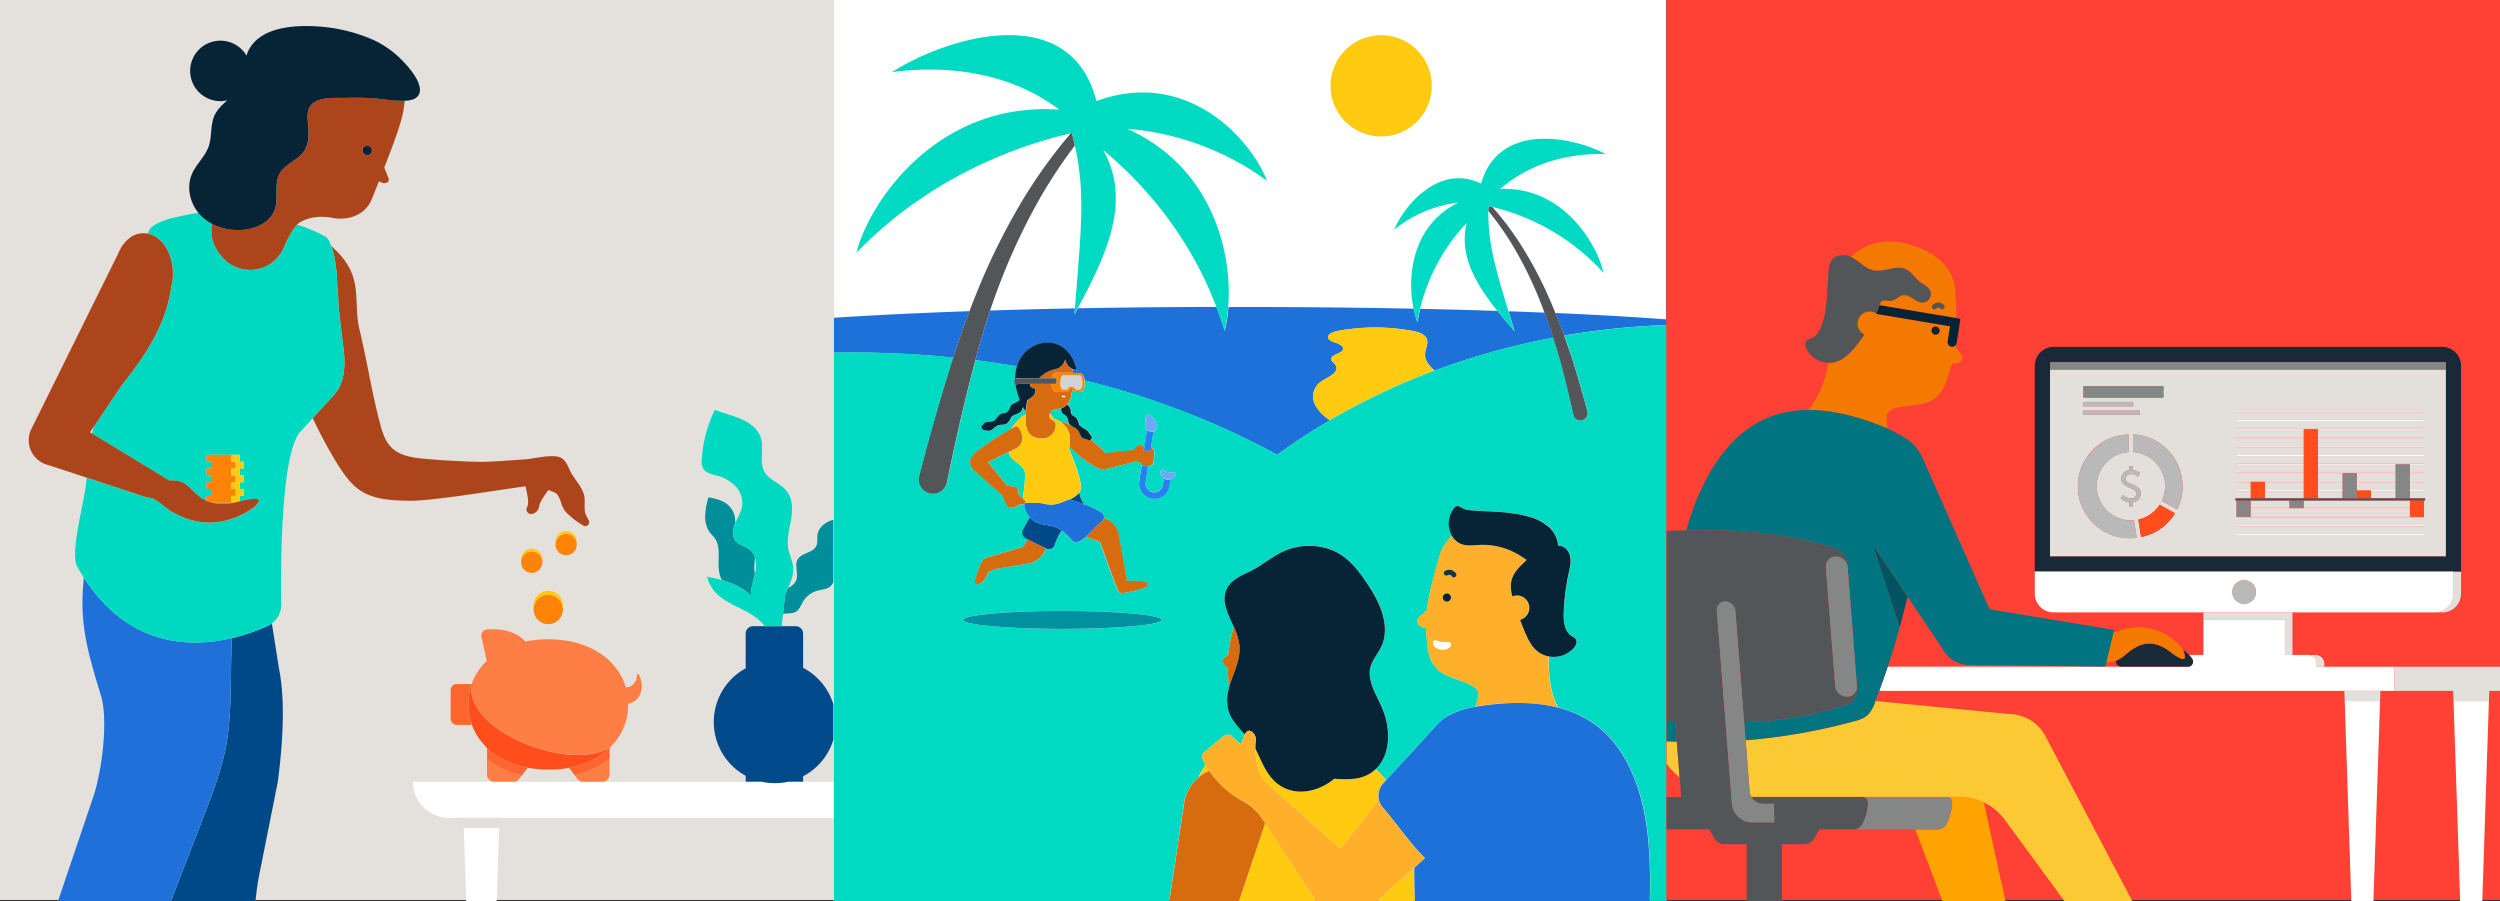 <svg id="Layer_1" data-name="Layer 1" xmlns="http://www.w3.org/2000/svg" viewBox="0 0 1144.3 412.42"><rect x="0" y="0" width="1144.3" height="412.42" fill="#333333" stroke="none"/><title>3-ways.svg</title><rect x="380.71" y="-0.06" width="382" height="412" style="fill:#fff"/><path d="M671.37,102A87.17,87.17,0,0,0,650,141.3q19.18.4,35.3.95C674.83,129.1,667.78,116.25,671.37,102Z" style="fill:none"/><path d="M693.77,114.69a135.13,135.13,0,0,0-12.53-18.14c-.12,14.54,2.8,24.71,9.18,45.87q8.7.32,16.48.63c-.55-1.48-1.09-3-1.67-4.43A177.51,177.51,0,0,0,693.77,114.69Z" style="fill:none"/><path d="M504.94,68.63c12.81,22.45,2.51,46.4-11.63,72.49q28.53-.52,63.48-.64C546.15,112.33,527.81,87.67,504.94,68.63Z" style="fill:none"/><path d="M492,66.63a223.82,223.82,0,0,0-18.7,29,288.21,288.21,0,0,0-17.83,40c-.8,2.17-1.55,4.35-2.28,6.54q17.67-.56,38.85-1C495,103.64,496.75,88.33,492,66.63Z" style="fill:none"/><path d="M556.79,140.48q-35,.08-63.48.64c-.49.91-1,1.82-1.49,2.73.07-.92.14-1.81.22-2.71q-21.19.41-38.85,1c-1.59,4.73-3.05,9.49-4.43,14.31-.8,2.8-1.57,5.62-2.33,8.44q9.66,1.21,19.11,2.83a15.14,15.14,0,0,1,11-10.48c8-1.75,14.62,3.69,16.34,12.21l-.32,0a5.47,5.47,0,0,1-1.6-.47c.07.56.12,1.15.16,1.76H494c1.35,0,2.41,1.51,2.41,3.43v0a369.44,369.44,0,0,1,88.21,34q11.56-8.43,24.19-15.81a19.62,19.62,0,0,1-6.38-6.27,8.37,8.37,0,0,1,1.74-11c1.53-1.24,3.49-2.05,5.11-3.14s2.95-2.68,2.48-4.1-2.81-2.47-2.24-4,4.11-1.94,5.07-3.49-1.08-2.75-2.91-3.37-4-1.44-3.75-2.9,2.83-2.32,5-2.69c1.15-.21,2.3-.39,3.46-.55a94.21,94.21,0,0,1,29.42.5c2.53.45,5.32,1.16,6.68,2.78,2.07,2.48-.31,5.47-.21,8.46.09,2.57,1.93,4.89,4.39,7.07a329.62,329.62,0,0,1,54.32-15.09c-1.24-3.85-2.58-7.68-4-11.47q-7.77-.31-16.48-.63l2.77,9.22c-2.76-3.16-5.42-6.28-7.89-9.39q-16.12-.52-35.3-.95c-.49,2-.94,4.06-1.29,6.14a41.82,41.82,0,0,1-1.73-6.2c-23.3-.47-49.92-.78-80-.78h-4.77a64.35,64.35,0,0,1-1.73,11Q558.84,145.89,556.79,140.48Z" style="fill:#1f71da"/><path d="M762.81,148.8v-2.6c-10-.77-26.86-1.89-50.89-2.94q2.1,5.13,4,10.34A344.92,344.92,0,0,1,762.81,148.8Z" style="fill:#1f71da"/><path d="M436.35,163.72c2.31-7.14,4.76-14.26,7.42-21.3-27.87,1-48.55,2.12-62.39,3.05v16q4.39-.09,8.82-.09A456.68,456.68,0,0,1,436.35,163.72Z" style="fill:#1f71da"/><path d="M652.18,162.54c-.1-3,2.28-6,.21-8.46-1.36-1.62-4.15-2.33-6.68-2.78a94.21,94.21,0,0,0-29.42-.5c-1.16.16-2.31.34-3.46.55-2.12.37-4.71,1.19-5,2.69s1.94,2.28,3.75,2.9,3.83,1.91,2.91,3.37-4.44,1.84-5.07,3.49,1.76,2.5,2.24,4-.87,3-2.48,4.1-3.58,1.9-5.11,3.14a8.37,8.37,0,0,0-1.74,11,19.62,19.62,0,0,0,6.38,6.27,309.16,309.16,0,0,1,47.81-22.66C654.11,167.43,652.27,165.11,652.18,162.54Z" style="fill:#ffca0f"/><circle cx="632.18" cy="39.26" r="23.19" transform="translate(7.89 146.3) rotate(-13.28)" style="fill:#ffca0f"/><path d="M492.55,196.18a8.31,8.31,0,0,0-.85-.51c.32.19.63.39.95.6Z" style="fill:#00dac2"/><path d="M482.25,191.71a10.37,10.37,0,0,1,2.85,1.19h0a14.89,14.89,0,0,1,5.34,2,3.27,3.27,0,0,1-1.34-1.68,9.33,9.33,0,0,0-.76-2.4c-.62-.91-1.92-1.27-2.37-2.28a3.51,3.51,0,0,1-.12-1.77c-.93.29-2.54.61-3.56.85a2.71,2.71,0,0,0-1.93,1.71A4.12,4.12,0,0,1,482.25,191.71Z" style="fill:#00dac2"/><path d="M460.8,222.23h0l3.65.66a1.68,1.68,0,0,1,.89.47l.4.4a1.7,1.7,0,0,1,.45,1.49,1.67,1.67,0,0,0,.48,1.52l1.65,1.57a4.64,4.64,0,0,1,0-1.44,72.75,72.75,0,0,0,.9-10.1c0-2.7-3.77-5-5.56-6.55a7,7,0,0,1-2-3.31c-4.56,2.21-9.41,4.65-9.41,4.65Z" style="fill:#00dac2"/><path d="M535.2,412.42l6.74-44.74h0a19.2,19.2,0,0,1,6.65-11.85,25.93,25.93,0,0,1,3.29-5.72c-.65-1.15-1.14-2.06-1.34-2.5l0-.05v0a2.82,2.82,0,0,1,.75-3.31c2.9-2.48,5.9-4.87,8.83-7.3a2.83,2.83,0,0,1,3.67,0c.68.58,2.67,2.42,3.3,3a3,3,0,0,0,.92.62c.33.15.79-2.57,1.79-4.43-3-3.26-6.14-6.64-7.41-10.64a18.77,18.77,0,0,1,.2-10.74c-.31-2.54-.41-5.25-.62-8,0-.44-.06-.9-.07-1.37a4.1,4.1,0,0,1-1.85-1.67,2.22,2.22,0,0,1,.66-3l1.46-1a98.44,98.44,0,0,1,2.52-13c-3.1-7-7-14.09-.95-20.23,2.53-2.58,6.18-3.84,9.45-5.54,5.22-2.72,9.65-6.7,15.12-9,7.43-3.12,17.16-3,24.55,1.33,5,3,8.75,7.63,12,12.32s6.14,9.49,7.77,14.66,1.9,10.7-.17,15.31c-1.58,3.52-4.47,6.44-5.25,10.26-1.22,5.9,2.79,12.06,5.39,18,4,9.06,4.32,21.39-2.9,28.17a49.49,49.49,0,0,1,4.76,5.16l22.38-24.37h0c.09-.12.19-.22.28-.33l.43-.5.66-.71.24-.26.3-.27q.25-.25.51-.48t.57-.48c.21-.18.42-.36.64-.52s.24-.18.36-.27a21,21,0,0,1,2.54-1.62,38.56,38.56,0,0,1,12-3.9,30.42,30.42,0,0,0,1.45-5.23c.4-3.25-3.67-4.89-6.56-6-2.65-1-7-2.56-9.05-3.62-8.27-4.35-7.76-12.56-8.44-21.27v0l-.56,0a4.18,4.18,0,0,1-3-1.61,2.24,2.24,0,0,1,.27-3l3.64-3.32c.91-7.37,3.3-16,5.78-24.57a20.72,20.72,0,0,1,5.83-9.57,11.71,11.71,0,0,1-1.18-3,11.25,11.25,0,0,1,1.29-8.5c.77-1.2,1.74-2.6,3.12-2,1.64.75,2.59,1.54,4.55,1.72,9.07.8,18.34.41,27.09,2.91a23,23,0,0,1,9.65,5,12.64,12.64,0,0,1,4.07,8.39l.41-.06c2.59,0,4.62,2.51,5.11,5.06s-.17,5.16-.73,7.69a102.14,102.14,0,0,0-2.3,17.67c-.17,4.05.27,8.8,3.68,11a5.84,5.84,0,0,1,1.84,1.36c.8,1.18.11,2.81-.79,3.92a12.32,12.32,0,0,1-11.6,4c-.21,7.65.5,16.67,4.23,23.42a48.67,48.67,0,0,1,18.63,9c14.39,11.49,20.65,31.28,22.61,50.44a222.16,222.16,0,0,1,.79,29.09h7.71V148.8a344.92,344.92,0,0,0-46.87,4.8c1.06,2.85,2.08,5.72,3,8.61,2.83,8.6,5.21,17.28,7.61,25.89a3.31,3.31,0,1,1-6.37,1.78.74.74,0,0,1,0-.14c-2-8.72-4-17.4-6.43-25.92q-1.34-4.66-2.86-9.3a329.62,329.62,0,0,0-54.32,15.09,309.16,309.16,0,0,0-47.81,22.66q-12.6,7.38-24.19,15.81a369.44,369.44,0,0,0-88.21-34V176c0,1.92-1.06,3.43-2.41,3.43h-1.14a2,2,0,0,1-1.42-.66.67.67,0,0,1-.24,0l-.43,0c0,.11-.05.22-.07.33-.54,2.31-.83,4.56-2.24,6.11a7.19,7.19,0,0,1,1.46,1.51c.41.8.19,1.81.56,2.63.5,1.09,1.78,1.31,2.51,2.19a10.34,10.34,0,0,1,1.07,2.79,1.35,1.35,0,0,0,.45.58,32.67,32.67,0,0,0,3,2,1.37,1.37,0,0,1,.43.4c.5.7,1,1.38,1.6,2.05a1.31,1.31,0,0,1-.18,1.93c4,3.3,7,6.31,7,6.31l12.8-1.43,1-1.35a1.6,1.6,0,0,1,.82-.58l.53-.18a1.67,1.67,0,0,1,1.54.27,1.64,1.64,0,0,0,.87.33L525,197a1.48,1.48,0,0,1-.89-1.14,6,6,0,0,1-.07-1c0-.45,0-.91.07-1.34,0-.91.18-3.77,1.56-3.71,1,0,2,1.37,2.5,2.1a5.41,5.41,0,0,1,1.08,4.11,1.81,1.81,0,0,1-.75,1.29,1.76,1.76,0,0,1-.54.2l-1.15,7.37a2.3,2.3,0,0,1,1.53,1.38l0,2.48a1.28,1.28,0,0,1-.1.43,17.34,17.34,0,0,1-.07,1.77,3,3,0,0,1-.45,1.6,2.22,2.22,0,0,1-1.38.77,4.47,4.47,0,0,1-.82.07l-1.13,7.28a4,4,0,0,0,6.31,3.85,4,4,0,0,0,1.59-2.62l.47-3a3.85,3.85,0,0,1-1.69-2.42,1,1,0,0,1,1.49-1.07,6,6,0,0,0,2.15.74,6.13,6.13,0,0,0,2.27-.05,1,1,0,0,1,1,.37,1,1,0,0,1,.07,1.09,3.81,3.81,0,0,1-2.35,1.8l-.47,3a7,7,0,0,1-6.9,5.93,6.59,6.59,0,0,1-1.09-.09,7,7,0,0,1-5.85-8l1.16-7.42a2,2,0,0,1-.63-1.21l-.82-.05a1.3,1.3,0,0,1-.33-.07l-.43-.16-.39-.14-11.16,2.92c-3.13.82-4.92,1.12-7.68-.56a54.61,54.61,0,0,1-11.61-9.15,9.67,9.67,0,0,1-.2,1s6.76,15.56,5.28,19a6.56,6.56,0,0,1-.55,1c.57,2.86,1.89,4.62,2.16,5.53h0c1.62.26,7,2.92,8.25,3.94a2.44,2.44,0,0,1,.9,2.11l1,.65a9.8,9.8,0,0,1,5.55,6.77l3.51,19.7a9.42,9.42,0,0,1,.26,1.8c2.59.22,4.33-.15,7,.11a5.49,5.49,0,0,1,2,.52h0a1.18,1.18,0,0,1-.13,2.13,39.63,39.63,0,0,1-10.14,2.75,3.72,3.72,0,0,1-1.2.06,2.51,2.51,0,0,1-1.67-1.3,8.84,8.84,0,0,1-.72-2.06,11.45,11.45,0,0,1-.74-1.56l-6.53-18.07c-.28-.69-.17-.4-.85-.7L497,245.69a9.89,9.89,0,0,1-4.42,2.54c-1.55.29-3-3-6.63-5.44a30.77,30.77,0,0,0-3.34,7.15,2.83,2.83,0,0,1-3.68,1.19l-1,1.78a10.67,10.67,0,0,1-6.56,4.85l-15.68,2.67a26.74,26.74,0,0,0-3.18,1.45,3.67,3.67,0,0,0-.27.46,13.5,13.5,0,0,1-2.32,3.92,4,4,0,0,1-2.32,1.16,1.3,1.3,0,0,1-1.33-1.69,52.75,52.75,0,0,1,2.5-7,9.16,9.16,0,0,1,1.78-2.88,5.09,5.09,0,0,1,2.84-1.07l14.75-4.46a3.67,3.67,0,0,0,1.25-1.4l.92-2.18-.81-.41a2.83,2.83,0,0,1-1.22-3.88l3.13-5.76a10.75,10.75,0,0,1-2.51-5.92,1.12,1.12,0,0,1-.78.14l-.48-.1a1.18,1.18,0,0,0-.72.1l-2.23,1.09a1,1,0,0,1-.52.11l-2.23,0a1.13,1.13,0,0,1-1-.68l-2-4.56a.61.61,0,0,1-.05-.18l0,0s-7.76-6.74-11.63-10.18c-1.44-1.29-3-2.8-3.08-4.74s1.55-3.78,3.13-5.14a151.35,151.35,0,0,1,15.46-10.22,13.16,13.16,0,0,1,1.38-2c.26-.31,3.54-3.88,3.78-3.75v0a4.22,4.22,0,0,1,1.69-.85c0-.56.05-1.13.07-1.7v.07a16,16,0,0,1-1.19-1.84c-.22.53-.45,1.07-.7,1.6a2,2,0,0,1-.94.94c-.88.44-1.78.85-2.69,1.23a2.18,2.18,0,0,0-1.1.94,12.77,12.77,0,0,1-1.49,2.39c-.86.93-2.19.92-3.37,1-1.66.12-2.64,1.23-3.88,2.21a2.54,2.54,0,0,1-1.78.49c-.49,0-1-.1-1.49-.16-1.06-.13-2.12-1.18-1.27-2.21l.63-.8a2.19,2.19,0,0,1,1.52-.78c.85-.09,1.69-.2,2.53-.33a2.08,2.08,0,0,0,1.19-.62c1.1-1.21,1.81-2.71,3.55-3.07a7,7,0,0,0,1.63-.35c1.11-.54,1.5-2,2-3a1.84,1.84,0,0,1,.87-.87c1-.48,2-1,2.91-1.58a1.6,1.6,0,0,0,.35-.28,34.09,34.09,0,0,1-1.95-6.95c0-.06,0-.12,0-.19a.69.69,0,0,1-.54-.57l-.15-1.13a.67.67,0,0,1,.36-.7l.12-.05a17.82,17.82,0,0,1,.84-5.85q-9.45-1.6-19.11-2.83-1.71,6.39-3.31,12.83c-3.53,14.26-6.75,28.68-9.66,43v.05a6.5,6.5,0,0,1-12.75-2.58c0-.11.06-.24.08-.34,3.75-14.47,7.74-28.74,12.08-43q1.69-5.58,3.49-11.14a456.68,456.68,0,0,0-46.15-2.34q-4.43,0-8.82.09v251ZM440.93,283.75c0-2.28,20.33-4.13,45.41-4.13s45.41,1.85,45.41,4.13-20.33,4.12-45.41,4.12S440.93,286,440.93,283.75Z" style="fill:#00dac2"/><path d="M432.86,174.86c-4.34,14.25-8.33,28.52-12.08,43,0,.1,0,.23-.08.34a6.5,6.5,0,0,0,12.75,2.58v-.05c2.91-14.35,6.13-28.77,9.66-43q1.61-6.44,3.31-12.83c.76-2.82,1.53-5.64,2.33-8.44,1.38-4.82,2.84-9.58,4.43-14.31.73-2.19,1.48-4.37,2.28-6.54a288.21,288.21,0,0,1,17.83-40,223.82,223.82,0,0,1,18.7-29c-.41-1.85-.86-3.76-1.37-5.73l-.47.11a227.72,227.72,0,0,0-22.51,31.35,297.8,297.8,0,0,0-20,40.19q-2,4.9-3.89,9.87c-2.66,7-5.11,14.16-7.42,21.3Q434.57,169.29,432.86,174.86Z" style="fill:#525659"/><path d="M492,66.63c4.75,21.7,3,37,0,74.51-.08.9-.15,1.79-.22,2.71.5-.91,1-1.82,1.49-2.73,14.14-26.09,24.44-50,11.63-72.49,22.87,19,41.21,43.7,51.85,71.85q2,5.4,3.7,11a64.35,64.35,0,0,0,1.73-11c2-25.47-7.68-64.24-46.21-81.53a124.94,124.94,0,0,1,64,23.87c-8-20.29-37.36-51.53-78.15-36.56C490.32.39,435,16.09,408.25,33c31.09-4,57.4,2.65,76.64,17.21C430.09,46.29,398.36,91,392,115.69,418.57,88.14,453.61,69.52,490.16,61l.47-.11C491.14,62.87,491.59,64.78,492,66.63Z" style="fill:#00dac2"/><path d="M630.45,412.42h17.16q-.32-7.6-.32-15.23Z" style="fill:#ffca0f"/><polygon points="567.05 412.42 602.4 412.42 579 376.72 567.05 412.42" style="fill:#ffca0f"/><path d="M552.22,350.71l-.33-.6a25.93,25.93,0,0,0-3.29,5.72,19.27,19.27,0,0,1,4.94-3C553.07,352.13,552.62,351.42,552.22,350.71Z" style="fill:#ffca0f"/><path d="M610.71,356.44c-6.19,5.21-16.57,8.64-25.07,2.93-3.27-2.19-5.51-5.5-7.26-8.85-1.34-2.58-2.41-5.29-3.79-7.86.08,4.88,1.28,11.38,4.25,14.85l34.72,30.95L631.08,366a8.34,8.34,0,0,1,2-7.34l1.3-1.41a49.49,49.49,0,0,0-4.76-5.16,16.25,16.25,0,0,1-3.89,2.71C621.28,357,616,356.76,610.71,356.44Z" style="fill:#ffca0f"/><path d="M576.61,373.06a26.68,26.68,0,0,0-8.07-6.57,44.76,44.76,0,0,1-15-13.65A19.11,19.11,0,0,0,542,367.68h0l-6.74,44.74h31.85l12-35.7Z" style="fill:#d66b10"/><path d="M567.29,295a29.63,29.63,0,0,0-2.63-8.19,98.44,98.44,0,0,0-2.52,13l-1.46,1a2.22,2.22,0,0,0-.66,3,4.1,4.1,0,0,0,1.85,1.67c0,.47,0,.93.07,1.37.21,2.76.31,5.47.62,8,.3-1.11.65-2.19,1-3.23C565.44,306.25,568,300.81,567.29,295Z" style="fill:#d66b10"/><path d="M573.06,335a4.32,4.32,0,0,1,1.7,4.05,23.29,23.29,0,0,0-.17,3.62c1.38,2.57,2.45,5.28,3.79,7.86,1.75,3.35,4,6.66,7.26,8.85,8.5,5.71,18.88,2.28,25.07-2.93,5.24.32,10.57.59,15.06-1.68a16.25,16.25,0,0,0,3.89-2.71c7.22-6.78,6.87-19.11,2.9-28.17-2.6-5.94-6.61-12.1-5.39-18,.78-3.82,3.67-6.74,5.25-10.26,2.07-4.61,1.81-10.15.17-15.31s-4.56-10-7.77-14.66-6.94-9.36-12-12.32c-7.39-4.35-17.12-4.45-24.55-1.33-5.47,2.29-9.9,6.27-15.12,9-3.27,1.7-6.92,3-9.45,5.54-6.05,6.14-2.15,13.23.95,20.23a29.63,29.63,0,0,1,2.63,8.19c.68,5.86-1.85,11.3-3.72,16.59-.36,1-.71,2.12-1,3.23a18.77,18.77,0,0,0-.2,10.74c1.27,4,4.44,7.38,7.41,10.64C570.51,334.77,571.55,333.87,573.06,335Z" style="fill:#072436"/><path d="M681.24,96.55a135.13,135.13,0,0,1,12.53,18.14,177.51,177.51,0,0,1,11.46,23.93c.58,1.47,1.12,2.95,1.67,4.43,1.41,3.79,2.75,7.62,4,11.47q1.51,4.64,2.86,9.3c2.41,8.52,4.4,17.2,6.43,25.92a.74.74,0,0,0,0,.14,3.31,3.31,0,1,0,6.37-1.78c-2.4-8.61-4.78-17.29-7.61-25.89-1-2.89-2-5.76-3-8.61q-1.92-5.21-4-10.34-1.3-3.16-2.67-6.31a179.85,179.85,0,0,0-12.59-24,138.14,138.14,0,0,0-13.57-18.18c-.6-.15-1.2-.29-1.81-.42C681.26,95.09,681.25,95.82,681.24,96.55Z" style="fill:#525659"/><path d="M650,141.3A87.17,87.17,0,0,1,671.37,102c-3.59,14.24,3.46,27.09,13.93,40.24,2.47,3.11,5.13,6.23,7.89,9.39l-2.77-9.22c-6.38-21.16-9.3-31.33-9.18-45.87,0-.73,0-1.46,0-2.21.61.13,1.21.27,1.81.42A100,100,0,0,1,734,124.93c-3.41-14.62-19.62-39.79-47.36-38.42C698.74,76,715.38,70,734.93,70.5c-15.86-8.38-49.1-14.37-57,13.52-18.72-9-34.63,9-39.79,21.11a58,58,0,0,1,29.47-12.44C646.51,103,643.88,126.16,647,141.24a41.82,41.82,0,0,0,1.73,6.2C649.06,145.36,649.51,143.32,650,141.3Z" style="fill:#00dac2"/><path d="M498.15,201.4c-.82-.24-1.63-.52-2.45-.84a1.57,1.57,0,0,1-.81-.69c-.69-1.2-1.12-2.74-2.24-3.6-.32-.21-.63-.41-.95-.6s-.87-.48-1.27-.76a14.89,14.89,0,0,0-5.34-2h0a9.7,9.7,0,0,1,4.61,6.76,18.51,18.51,0,0,1-.22,4.71,54.61,54.61,0,0,0,11.61,9.15c2.76,1.68,4.55,1.38,7.68.56l11.16-2.92.39.14.43.16a1.3,1.3,0,0,0,.33.07l.82.05a2,2,0,0,0,.63,1.21s0,0,0,0a3.48,3.48,0,0,0,2,.54c.29,0,.58,0,.86,0a4.47,4.47,0,0,0,.82-.07,2.22,2.22,0,0,0,1.38-.77,3,3,0,0,0,.45-1.6,17.34,17.34,0,0,0,.07-1.77,1.28,1.28,0,0,0,.1-.43l0-2.48a2.3,2.3,0,0,0-1.53-1.38l-.2,1.29-.31,0c-.56.06-1.14,0-1.72,0a4.52,4.52,0,0,0-1,.17l.28-1.82a1.64,1.64,0,0,1-.87-.33,1.67,1.67,0,0,0-1.54-.27l-.53.18a1.6,1.6,0,0,0-.82.58l-1,1.35-12.8,1.43s-3-3-7-6.31l0,0A1.29,1.29,0,0,1,498.15,201.4Z" style="fill:#d66b10"/><path d="M474.22,248.79l-4-2-.92,2.18a3.67,3.67,0,0,1-1.25,1.4l-14.75,4.46a5.09,5.09,0,0,0-2.84,1.07,9.16,9.16,0,0,0-1.78,2.88,52.75,52.75,0,0,0-2.5,7,1.3,1.3,0,0,0,1.33,1.69,4,4,0,0,0,2.32-1.16,13.5,13.5,0,0,0,2.32-3.92,3.67,3.67,0,0,1,.27-.46,26.74,26.74,0,0,1,3.18-1.45l15.68-2.67a10.67,10.67,0,0,0,6.56-4.85l1-1.78-.06,0Z" style="fill:#d66b10"/><path d="M504.23,238.8c-2.2,1.49-4.68,4.63-7.26,6.89l5.84,2.05c.68.3.57,0,.85.7l6.53,18.07a11.45,11.45,0,0,0,.74,1.56,8.84,8.84,0,0,0,.72,2.06,2.51,2.51,0,0,0,1.67,1.3,3.72,3.72,0,0,0,1.2-.06,39.63,39.63,0,0,0,10.14-2.75,1.18,1.18,0,0,0,.13-2.13h0a5.49,5.49,0,0,0-2-.52c-2.71-.26-4.45.11-7-.11a9.42,9.42,0,0,0-.26-1.8l-3.51-19.7a9.8,9.8,0,0,0-5.55-6.77l-1-.65A2.49,2.49,0,0,1,504.23,238.8Z" style="fill:#d66b10"/><path d="M479.22,240.36c-3.83-.46-6.3-1.84-7.89-3.62l-3.13,5.76a2.83,2.83,0,0,0,1.22,3.88l.81.41,4,2,4.62,2.31.06,0a2.83,2.83,0,0,0,3.68-1.19,30.77,30.77,0,0,1,3.34-7.15A15,15,0,0,0,479.22,240.36Z" style="fill:#004989"/><path d="M496.18,230.88c-.27-.91-1.59-2.67-2.16-5.53a.56.56,0,0,1,0,.08A16.65,16.65,0,0,0,496.18,230.88Z" style="fill:#1f71d9"/><path d="M489.7,228.48c-1.23.52-2.54,1-3.8,1.46a12.62,12.62,0,0,1-8.06.61c-2.38-.66-5.26-.07-7.91-.46a2.3,2.3,0,0,1-.56-.18,1.06,1.06,0,0,1-.55.91,10.75,10.75,0,0,0,2.51,5.92c1.59,1.78,4.06,3.16,7.89,3.62a15,15,0,0,1,6.7,2.43c3.65,2.45,5.08,5.73,6.63,5.44a9.89,9.89,0,0,0,4.42-2.54c2.58-2.26,5.06-5.4,7.26-6.89a2.49,2.49,0,0,0,1.1-1.87,2.44,2.44,0,0,0-.9-2.11c-1.29-1-6.63-3.68-8.25-3.94h0Z" style="fill:#1f71d9"/><path d="M489.7,228.48l6.48,2.4h0a16.65,16.65,0,0,1-2.21-5.45A9.35,9.35,0,0,1,489.7,228.48Z" style="fill:#004989"/><path d="M524.62,213.37a3.48,3.48,0,0,1-2-.54s0,0,0,0l-1.16,7.42a7,7,0,0,0,5.85,8,6.59,6.59,0,0,0,1.09.09,7,7,0,0,0,6.9-5.93l.47-3a3.47,3.47,0,0,1-1,.13,3.64,3.64,0,0,1-.57,0,3.82,3.82,0,0,1-1.44-.55l-.47,3a4,4,0,0,1-4.56,3.34,4,4,0,0,1-3.34-4.57l1.13-7.28C525.2,213.4,524.91,213.38,524.62,213.37Z" style="fill:#287ff2"/><path d="M524.57,206.26c.58,0,1.16,0,1.72,0l.31,0,.2-1.29,1.15-7.37a4.56,4.56,0,0,1-1.86-.18A5.91,5.91,0,0,1,525,197l-1.18,7.63-.28,1.82A4.52,4.52,0,0,1,524.57,206.26Z" style="fill:#287ff2"/><path d="M534.73,219.46a3.47,3.47,0,0,0,1-.13,3.81,3.81,0,0,0,2.35-1.8,1,1,0,0,0-.07-1.09,1,1,0,0,0-1-.37,6.13,6.13,0,0,1-2.27.05,6,6,0,0,1-2.15-.74,1,1,0,0,0-1.49,1.07,3.84,3.84,0,0,0,3.13,3A3.64,3.64,0,0,0,534.73,219.46Z" style="fill:#6fa9f6"/><path d="M528,197.52a1.76,1.76,0,0,0,.54-.2,1.81,1.81,0,0,0,.75-1.29,5.41,5.41,0,0,0-1.08-4.11c-.53-.73-1.53-2.07-2.5-2.1-1.38-.06-1.51,2.8-1.56,3.71,0,.43-.06.89-.07,1.34a6,6,0,0,0,.07,1A1.48,1.48,0,0,0,525,197a5.91,5.91,0,0,0,1.1.36A4.56,4.56,0,0,0,528,197.52Z" style="fill:#6fa9f6"/><path d="M531.75,283.75c0-2.28-20.33-4.13-45.41-4.13s-45.41,1.85-45.41,4.13,20.33,4.12,45.41,4.12S531.75,286,531.75,283.75Z" style="fill:#0091a1"/><path d="M489.71,199.66a9.7,9.7,0,0,0-4.61-6.76,10.37,10.37,0,0,0-2.85-1.19,4.12,4.12,0,0,0-1.9-2.37,2.75,2.75,0,0,0-.16.9c0,.66,0,1.44,1.39,2.11a2.76,2.76,0,0,1,1.48,1.74,6,6,0,0,1-6.43,6.59l-1.37-.11a6,6,0,0,1-5.22-4.12l-.41-1.28a17.14,17.14,0,0,1-.18-2.81c0-.83.07-1.67.1-2.51a4.22,4.22,0,0,0-1.69.85v0c-.24-.13-3.52,3.44-3.78,3.75a13.16,13.16,0,0,0-1.38,2c.79-.45,1.47-.82,2-1.06,1.45-.69,2.45,1.41,3.1,3.68a5.47,5.47,0,0,1-3,6.4l-3.14,1.49a7,7,0,0,0,2,3.31c1.79,1.52,5.56,3.85,5.56,6.55a72.75,72.75,0,0,1-.9,10.1,4.64,4.64,0,0,0,0,1.44l.72.69a1.09,1.09,0,0,1,.33.88,2.3,2.3,0,0,0,.56.18c2.65.39,5.53-.2,7.91.46a12.62,12.62,0,0,0,8.06-.61c1.26-.5,2.57-.94,3.8-1.46a9.35,9.35,0,0,0,4.27-3,.56.56,0,0,0,0-.08,6.56,6.56,0,0,0,.55-1c1.48-3.39-5.28-19-5.28-19a9.67,9.67,0,0,0,.2-1A18.51,18.51,0,0,0,489.71,199.66Z" style="fill:#ffca0f"/><path d="M469.37,229.91A1.09,1.09,0,0,0,469,229l-.72-.69-1.65-1.57a1.67,1.67,0,0,1-.48-1.52,1.7,1.7,0,0,0-.45-1.49l-.4-.4a1.68,1.68,0,0,0-.89-.47l-3.65-.66h0l-8.57-10.64s4.85-2.44,9.41-4.65l3.14-1.49a5.47,5.47,0,0,0,3-6.4c-.65-2.27-1.65-4.37-3.1-3.68-.5.24-1.18.61-2,1.06a151.35,151.35,0,0,0-15.46,10.22c-1.58,1.36-3.22,3.06-3.13,5.14s1.64,3.45,3.08,4.74c3.87,3.44,11.63,10.18,11.63,10.18l0,0a.61.61,0,0,0,.05.18l2,4.56a1.13,1.13,0,0,0,1,.68l2.23,0a1,1,0,0,0,.52-.11l2.23-1.09a1.18,1.18,0,0,1,.72-.1l.48.1a1.12,1.12,0,0,0,.78-.14,1.06,1.06,0,0,0,.55-.91Z" style="fill:#d66b10"/><path d="M486.09,186.7l-.25.08a3.51,3.51,0,0,0,.12,1.77c.45,1,1.75,1.37,2.37,2.28a9.33,9.33,0,0,1,.76,2.4,3.27,3.27,0,0,0,1.34,1.68c.4.28.83.51,1.27.76a8.31,8.31,0,0,1,.85.51l.1.09c1.12.86,1.55,2.4,2.24,3.6a1.57,1.57,0,0,0,.81.69c.82.32,1.63.6,2.45.84a1.29,1.29,0,0,0,1.09-.13l0,0a1.31,1.31,0,0,0,.18-1.93c-.57-.67-1.1-1.35-1.6-2.05a1.37,1.37,0,0,0-.43-.4,32.67,32.67,0,0,1-3-2,1.35,1.35,0,0,1-.45-.58,10.34,10.34,0,0,0-1.07-2.79c-.73-.88-2-1.1-2.51-2.19-.37-.82-.15-1.83-.56-2.63a7.19,7.19,0,0,0-1.46-1.51A5.3,5.3,0,0,1,486.09,186.7Z" style="fill:#072436"/><path d="M487.69,165l-.14-.5h0A6,6,0,0,1,483,169a14.39,14.39,0,0,0-7.41,4.06h5.8c.29-1.42,1.19-2.43,2.29-2.43h7.4c0-.61-.09-1.2-.16-1.76A6,6,0,0,1,487.69,165Z" style="fill:#d66b10"/><path d="M486.81,181.2c-.32,0-.82-.32-.86,0s.3.63.76.7.88-.15.93-.47S487.12,181.24,486.81,181.2Z" style="fill:#fff"/><path d="M475.59,173.1A14.39,14.39,0,0,1,483,169a6,6,0,0,0,4.55-4.54h0l.14.5a6,6,0,0,0,3.23,3.91,5.47,5.47,0,0,0,1.6.47l.32,0c-1.72-8.52-8.34-14-16.34-12.21a15.14,15.14,0,0,0-11,10.48,17.82,17.82,0,0,0-.84,5.85,6,6,0,0,1,2.49-.44Z" style="fill:#072436"/><path d="M490.34,178h0a.86.86,0,0,0-.73.36,2.14,2.14,0,0,1-1.74,1h-4.18c-1.35,0-2.41-1.51-2.41-3.43v-.3h-9.74s0,.07,0,.1a2,2,0,0,0,2,2,1.84,1.84,0,0,0,.53-.09c-.09.8-.2,1.59-.35,2.4a1.9,1.9,0,0,1-.64,1.06c-.85.7-1.73,1.36-2.63,2a28.49,28.49,0,0,0-.78,5c0,.57,0,1.14-.07,1.7,0,.84-.07,1.68-.1,2.51a17.14,17.14,0,0,0,.18,2.81l.41,1.28a6,6,0,0,0,5.22,4.12l1.37.11a6,6,0,0,0,6.43-6.59,2.76,2.76,0,0,0-1.48-1.74c-1.42-.67-1.4-1.45-1.39-2.11a2.75,2.75,0,0,1,.16-.9,2.71,2.71,0,0,1,1.93-1.71c1-.24,2.63-.56,3.56-.85l.25-.08a5.3,5.3,0,0,0,2.32-1.49c1.41-1.55,1.7-3.8,2.24-6.11,0-.11,0-.22.07-.33l.43,0a.67.67,0,0,0,.24,0,2.92,2.92,0,0,1-.32-.38A.86.86,0,0,0,490.34,178Zm-3.63,3.87c-.46-.07-.8-.38-.76-.7s.54,0,.86,0,.87-.1.83.22S487.18,182,486.71,181.89Z" style="fill:#d66b10"/><path d="M473,181.14a1.9,1.9,0,0,0,.64-1.06c.15-.81.26-1.6.35-2.4a1.84,1.84,0,0,1-.53.09,2,2,0,0,1-2-2s0-.07,0-.1h-4a8,8,0,0,0-2.31.29.7.7,0,0,1-.32,0c0,.07,0,.13,0,.19a34.09,34.09,0,0,0,1.95,6.95,1.6,1.6,0,0,1-.35.28c-.94.57-1.92,1.1-2.91,1.58a1.84,1.84,0,0,0-.87.87c-.48,1-.87,2.47-2,3a7,7,0,0,1-1.63.35c-1.74.36-2.45,1.86-3.55,3.07a2.08,2.08,0,0,1-1.19.62c-.84.13-1.68.24-2.53.33a2.19,2.19,0,0,0-1.52.78l-.63.8c-.85,1,.21,2.08,1.27,2.21.5.06,1,.12,1.49.16a2.54,2.54,0,0,0,1.78-.49c1.24-1,2.22-2.09,3.88-2.21,1.18-.09,2.51-.08,3.37-1a12.77,12.77,0,0,0,1.49-2.39,2.18,2.18,0,0,1,1.1-.94c.91-.38,1.81-.79,2.69-1.23a2,2,0,0,0,.94-.94c.25-.53.48-1.07.7-1.6a16,16,0,0,0,1.19,1.84v-.07a28.49,28.49,0,0,1,.78-5C471.3,182.5,472.18,181.84,473,181.14Z" style="fill:#072436"/><path d="M494,171.67h-7.23c-.76,0-1.41,1.11-1.41,2.43V176c0,1.32.65,2.43,1.41,2.43h1.14a1.14,1.14,0,0,0,.91-.6,1.87,1.87,0,0,1,1.56-.8h0a1.87,1.87,0,0,1,1.56.8,1.14,1.14,0,0,0,.91.6H494c.76,0,1.41-1.11,1.41-2.43V174.1C495.36,172.78,494.71,171.67,494,171.67Z" style="fill:#d1d3d4"/><path d="M494,170.67H483.68c-1.1,0-2,1-2.29,2.43h1.74a.47.47,0,0,1,.47.47v1.65a.47.47,0,0,1-.47.47h-1.86v.3c0,1.92,1.06,3.43,2.41,3.43h4.18a2.14,2.14,0,0,0,1.74-1,.86.86,0,0,1,.73-.36h0a.86.86,0,0,1,.73.36,2.92,2.92,0,0,0,.32.38,2,2,0,0,0,1.42.66H494c1.35,0,2.41-1.51,2.41-3.43V174.1C496.36,172.18,495.3,170.67,494,170.67Zm1.41,3.43V176c0,1.32-.65,2.43-1.41,2.43h-1.14a1.14,1.14,0,0,1-.91-.6,1.87,1.87,0,0,0-1.56-.8h0a1.87,1.87,0,0,0-1.56.8,1.14,1.14,0,0,1-.91.6h-1.14c-.76,0-1.41-1.11-1.41-2.43V174.1c0-1.32.65-2.43,1.41-2.43H494C494.71,171.67,495.36,172.78,495.36,174.1Z" style="fill:#ff8306"/><path d="M465.23,176a8,8,0,0,1,2.31-.29h15.59a.47.47,0,0,0,.47-.47v-1.65a.47.47,0,0,0-.47-.47H467.19a6,6,0,0,0-2.49.44l-.12.05a.67.67,0,0,0-.36.7l.15,1.13a.69.69,0,0,0,.86.56Z" style="fill:#525659"/><path d="M713.07,323.88c-3.73-6.75-4.44-15.77-4.23-23.42a11.18,11.18,0,0,1-5-2.19c-2.9-2.29-4.55-5.77-6-9.17-.75-1.78-1.44-3.57-2.12-5.38a5.67,5.67,0,0,0-.1-11,5.74,5.74,0,0,0-3.42.27,15.15,15.15,0,0,1-.53-6.74c.81-4.19,4.12-7.13,7.1-9.95-1.09-.69-2.16-1.42-3.22-2.08a32.27,32.27,0,0,0-18.31-4.79c-3,.14-6.19.67-8.93-.61a8.54,8.54,0,0,1-3.72-3.59,20.72,20.72,0,0,0-5.83,9.57c-2.48,8.57-4.87,17.2-5.78,24.57l-3.64,3.32a2.24,2.24,0,0,0-.27,3,4.18,4.18,0,0,0,3,1.61l.56,0v0c.68,8.71.17,16.92,8.44,21.27,2,1.06,6.4,2.58,9.05,3.62,2.89,1.13,7,2.77,6.56,6a30.42,30.42,0,0,1-1.45,5.23c1.07-.19,2.13-.36,3.2-.51C690,321.36,702.05,321.07,713.07,323.88Zm-51.68-62.55a3.68,3.68,0,0,1,2.78-.46,3.62,3.62,0,0,1,2.29,1.65,1.16,1.16,0,0,1-.37,1.61,1.18,1.18,0,0,1-1.62-.38,1.35,1.35,0,0,0-1.84-.43,1.18,1.18,0,0,1-1.62-.38A1.17,1.17,0,0,1,661.39,261.33Zm2.76,12a1.88,1.88,0,1,1-3.75.35,1.88,1.88,0,1,1,3.75-.35Zm0,21.69c-.22,1.56-2.23,2.57-4.5,2.27s-3.94-1.82-3.73-3.38,2.64-.19,4.18,0S664.4,293.46,664.19,295Z" style="fill:#ffb02a"/><path d="M660.4,273.68a1.88,1.88,0,1,0,1.7-2.05A1.88,1.88,0,0,0,660.4,273.68Z" style="fill:#072436"/><path d="M662.63,263.32a1.35,1.35,0,0,1,1.84.43,1.18,1.18,0,0,0,1.62.38,1.16,1.16,0,0,0,.37-1.61,3.62,3.62,0,0,0-2.29-1.65,3.68,3.68,0,0,0-2.78.46,1.17,1.17,0,0,0-.38,1.61A1.18,1.18,0,0,0,662.63,263.32Z" style="fill:#143544"/><path d="M660.14,293.93c-1.54-.21-4-1.58-4.18,0s1.46,3.07,3.73,3.38,4.28-.71,4.5-2.27S661.69,294.14,660.14,293.93Z" style="fill:#fff"/><path d="M668.35,248.81c2.74,1.28,5.92.75,8.93.61a32.27,32.27,0,0,1,18.31,4.79c1.06.66,2.13,1.39,3.22,2.08-3,2.82-6.29,5.76-7.1,9.95a15.15,15.15,0,0,0,.53,6.74,5.74,5.74,0,0,1,3.42-.27,5.67,5.67,0,0,1,.1,11c.68,1.81,1.37,3.6,2.12,5.38,1.43,3.4,3.08,6.88,6,9.17a11.18,11.18,0,0,0,5,2.19,12.32,12.32,0,0,0,11.6-4c.9-1.11,1.59-2.74.79-3.92a5.84,5.84,0,0,0-1.84-1.36c-3.41-2.18-3.85-6.93-3.68-11A102.14,102.14,0,0,1,718,262.5c.56-2.53,1.22-5.14.73-7.69s-2.52-5-5.11-5.06l-.41.06a12.64,12.64,0,0,0-4.07-8.39,23,23,0,0,0-9.65-5c-8.75-2.5-18-2.11-27.09-2.91-2-.18-2.91-1-4.55-1.72-1.38-.62-2.35.78-3.12,2a11.25,11.25,0,0,0-1.29,8.5,11.71,11.71,0,0,0,1.18,3A8.54,8.54,0,0,0,668.35,248.81Z" style="fill:#072436"/><path d="M754.31,383.33c-2-19.16-8.22-38.95-22.61-50.44a48.67,48.67,0,0,0-18.63-9c-11-2.81-23.11-2.52-34.55-.88-1.07.15-2.13.32-3.2.51a38.56,38.56,0,0,0-12,3.9A21,21,0,0,0,660.8,329c-.12.09-.24.17-.36.27s-.43.34-.64.52-.38.31-.57.48-.34.31-.51.48l-.3.27-.24.26-.66.71-.43.5c-.09.11-.19.21-.28.33h0l-22.38,24.37-1.3,1.41a8.34,8.34,0,0,0-2,7.34,8.26,8.26,0,0,0,1.81,3.68c6.42,7.5,12.78,16.79,19.26,23.15l-4.86,4.4q0,7.62.32,15.23H755.1A222.16,222.16,0,0,0,754.31,383.33Z" style="fill:#1f71da"/><path d="M652.15,392.79c-6.48-6.36-12.84-15.65-19.26-23.15a8.26,8.26,0,0,1-1.81-3.68l-17.52,22.5-34.72-30.95c-3-3.47-4.17-10-4.25-14.85a23.29,23.29,0,0,1,.17-3.62,4.32,4.32,0,0,0-1.7-4.05c-1.51-1.12-2.55-.22-3.29,1.16-1,1.86-1.46,4.58-1.79,4.43a3,3,0,0,1-.92-.62c-.63-.58-2.62-2.42-3.3-3a2.83,2.83,0,0,0-3.67,0c-2.93,2.43-5.93,4.82-8.83,7.3a2.82,2.82,0,0,0-.75,3.31v0l0,.05c.2.44.69,1.35,1.34,2.5l.33.6c.4.71.85,1.42,1.32,2.13a44.76,44.76,0,0,0,15,13.65,26.68,26.68,0,0,1,8.07,6.57l2.39,3.66,23.4,35.7h28.05l16.84-15.23Z" style="fill:#ffb02a"/><rect x="-0.29" y="-0.06" width="382" height="412" style="fill:#e4e0db"/><path d="M214.4,320.15a.77.77,0,0,1,0-.15c0-.07,0-.14,0-.2Z" style="fill:none"/><path d="M214.39,324.58c0,.17,0,.33,0,.5C214.42,324.91,214.41,324.75,214.39,324.58Z" style="fill:none"/><path d="M214.7,327.11c0,.13,0,.25.07.37C214.74,327.36,214.72,327.24,214.7,327.11Z" style="fill:none"/><polygon points="42.16 198.49 42.94 195.36 41.22 197.92 42.16 198.49" style="fill:none"/><path d="M214.7,317.76c0-.12,0-.24.07-.36C214.74,317.52,214.72,317.64,214.7,317.76Z" style="fill:none"/><path d="M215.15,329.25l.11.41Z" style="fill:none"/><path d="M215.26,315.21c0,.14-.07.28-.11.42C215.19,315.49,215.22,315.35,215.26,315.21Z" style="fill:none"/><path d="M242.84,213.24l0-.05v.08Z" style="fill:none"/><path d="M345.48,262.38l.09.28a15.19,15.19,0,0,0,0-7.58C345.47,257.48,345,260.05,345.48,262.38Z" style="fill:none"/><polygon points="214.3 322.44 214.3 322.44 214.3 322.44 214.3 322.43 214.3 322.44" style="fill:none"/><path d="M354.67,358.46a28.36,28.36,0,0,1-5.79-.6H189a16.45,16.45,0,0,0,16.45,16.45h176V357.86h-21A28.19,28.19,0,0,1,354.67,358.46Z" style="fill:#fff"/><path d="M241.48,351.43l-2.57,3.34a41.25,41.25,0,0,1-16-7.41v7.14a3.32,3.32,0,0,0,3.32,3.32H235a3.3,3.3,0,0,0,2.61-1.29l3.92-5.1h0Z" style="fill:#ff7e45"/><path d="M215.26,329.66l-.11-.41c-.15-.59-.27-1.17-.38-1.77,0-.12-.05-.24-.07-.37-.12-.67-.2-1.35-.27-2,0-.17,0-.33,0-.5,0-.71-.09-1.42-.09-2.13h0c0-.66,0-1.32.08-2,0-.1,0-.2,0-.3l0-.35c.06-.56.12-1.12.21-1.67a.13.13,0,0,1,0-.06c0-.1,0-.2,0-.31s0-.24.07-.36c.08-.46.17-.92.28-1.37l0-.11c0-.1,0-.2.07-.29s.07-.28.11-.42c.18-.66.38-1.32.61-2a.56.56,0,0,0,0-.12h-6.72a2.74,2.74,0,0,0-2.74,2.74V329a2.75,2.75,0,0,0,2.74,2.75h6.72a.56.56,0,0,0,0-.12c-.2-.58-.39-1.16-.56-1.74C215.29,329.82,215.28,329.74,215.26,329.66Z" style="fill:#ff7e45"/><path d="M215.26,329.66l-.11-.41c-.15-.59-.27-1.17-.38-1.77,0-.12-.05-.24-.07-.37-.12-.67-.2-1.35-.27-2,0-.17,0-.33,0-.5,0-.71-.09-1.42-.09-2.13h0c0-.66,0-1.32.08-2,0-.1,0-.2,0-.3l0-.35c.06-.56.12-1.12.21-1.67a.13.13,0,0,1,0-.06c0-.1,0-.2,0-.31s0-.24.07-.36c.08-.46.17-.92.28-1.37l0-.11c0-.1,0-.2.07-.29s.07-.28.11-.42c.18-.66.38-1.32.61-2a.56.56,0,0,0,0-.12h-6.72a2.74,2.74,0,0,0-2.74,2.74V329a2.75,2.75,0,0,0,2.74,2.75h6.72a.56.56,0,0,0,0-.12c-.2-.58-.39-1.16-.56-1.74C215.29,329.82,215.28,329.74,215.26,329.66Z" style="fill:#ff4e1b;opacity:0.5"/><polygon points="222.87 342.37 222.87 347.36 222.87 347.36 222.87 342.37 222.87 342.37" style="fill:#ff4e1b;opacity:0.5"/><path d="M241.48,351.43h0a43,43,0,0,1-7.39-2.08c-1.09-.42-2.13-.88-3.14-1.38q-.75-.37-1.47-.78a32.19,32.19,0,0,1-2.77-1.72c-.87-.6-1.71-1.25-2.5-1.92-.4-.34-.79-.68-1.16-1l-.12-.11,0,0v5a41.25,41.25,0,0,0,16,7.41Z" style="fill:#ff7e45"/><path d="M241.48,351.43h0a43,43,0,0,1-7.39-2.08c-1.09-.42-2.13-.88-3.14-1.38q-.75-.37-1.47-.78a32.19,32.19,0,0,1-2.77-1.72c-.87-.6-1.71-1.25-2.5-1.92-.4-.34-.79-.68-1.16-1l-.12-.11,0,0v5a41.25,41.25,0,0,0,16,7.41Z" style="fill:#ff4e1b;opacity:0.5"/><path d="M260.41,351.43h0l1-.2-1.26.24.27,0h0l3.92,5.1a3.28,3.28,0,0,0,2.6,1.29h8.76A3.32,3.32,0,0,0,279,354.5v-7.14a41.21,41.21,0,0,1-16,7.41Z" style="fill:#ff7e45"/><rect x="279.01" y="342.37" height="4.99" style="fill:#ff4e1b;opacity:0.5"/><path d="M278.27,343.05h0c-.42.38-.86.74-1.3,1.1h0a34.32,34.32,0,0,1-9.41,5.28l-.28.1c-.48.18-1,.35-1.46.51l-.48.15-1.34.4-.6.16-1.27.31-.68.15-1,.2h0l2.57,3.34a41.21,41.21,0,0,0,16-7.41v-5l0,0Z" style="fill:#ff7e45"/><path d="M278.27,343.05h0c-.42.38-.86.74-1.3,1.1h0a34.32,34.32,0,0,1-9.41,5.28l-.28.1c-.48.18-1,.35-1.46.51l-.48.15-1.34.4-.6.16-1.27.31-.68.15-1,.2h0l2.57,3.34a41.21,41.21,0,0,0,16-7.41v-5l0,0Z" style="fill:#ff4e1b;opacity:0.5"/><path d="M214.7,317.76c0,.11,0,.21,0,.31.11-.69.24-1.37.4-2-.11.45-.2.91-.28,1.37C214.74,317.52,214.72,317.64,214.7,317.76Z" style="fill:#ff7e45"/><path d="M253.14,352.23c-.73,0-1.46,0-2.2,0C251.68,352.28,252.41,352.26,253.14,352.23Z" style="fill:#ff7e45"/><path d="M255.28,352.1l-1.45.1Z" style="fill:#ff7e45"/><path d="M259.43,351.6l-1.27.19Z" style="fill:#ff7e45"/><path d="M257.38,351.89l-1.31.14Z" style="fill:#ff7e45"/><path d="M220,339.12a27.18,27.18,0,0,1-2.43-3.74A27.18,27.18,0,0,0,220,339.12Z" style="fill:#ff7e45"/><path d="M214.42,320c.05-.63.12-1.25.22-1.87-.09.55-.15,1.11-.21,1.67C214.43,319.86,214.42,319.93,214.42,320Z" style="fill:#ff7e45"/><path d="M214.3,322.44c0-.67,0-1.33.08-2,0,.66-.08,1.32-.08,2Z" style="fill:#ff7e45"/><path d="M215.31,329.9c.17.58.36,1.16.56,1.74.13.35.26.71.4,1.06A28,28,0,0,1,215.31,329.9Z" style="fill:#ff7e45"/><path d="M230.91,348c1,.5,2.05,1,3.14,1.38C233,348.92,231.92,348.46,230.91,348Z" style="fill:#ff7e45"/><path d="M223,342.5a27.46,27.46,0,0,1-2.11-2.21,28,28,0,0,0,2,2.09h0l0,0Z" style="fill:#ff7e45"/><path d="M224.17,343.54c.79.67,1.63,1.32,2.5,1.92C225.8,344.86,225,344.21,224.17,343.54Z" style="fill:#ff7e45"/><path d="M226.67,345.46a32.19,32.19,0,0,0,2.77,1.72A32.19,32.19,0,0,1,226.67,345.46Z" style="fill:#ff7e45"/><path d="M278.25,343.06c-.42.38-.86.74-1.3,1.1C277.39,343.8,277.83,343.44,278.25,343.06Z" style="fill:#ff7e45"/><path d="M267.26,349.54c-.48.18-1,.35-1.46.51C266.29,349.89,266.78,349.72,267.26,349.54Z" style="fill:#ff7e45"/><path d="M263.38,350.76l-1.27.31Z" style="fill:#ff7e45"/><path d="M265.32,350.2l-1.34.4Z" style="fill:#ff7e45"/><path d="M277,344.16a34.58,34.58,0,0,1-9.41,5.28A34.32,34.32,0,0,0,277,344.16Z" style="fill:#ff7e45"/><path d="M261.43,351.22l.68-.15,1.27-.31.6-.16,1.34-.4.48-.15c.49-.16,1-.33,1.46-.51l.28-.1a34.58,34.58,0,0,0,9.41-5.28h0c.44-.36.88-.72,1.3-1.1h0c.42-.38.82-.76,1.22-1.16-7.35,4.67-20.06,5.22-35.31-.1-19-6.63-29.18-17.92-28.54-27.86-.21.66-.4,1.32-.56,2l0,.11c-.16.67-.29,1.35-.4,2a.13.13,0,0,0,0,.06c-.1.62-.17,1.24-.22,1.87a.77.77,0,0,0,0,.15c0,.1,0,.2,0,.3,0,.66-.08,1.32-.08,2h0c0,.71,0,1.42.09,2.13,0,.17,0,.33,0,.5.07.68.15,1.36.27,2,0,.13,0,.25.07.37.11.6.23,1.18.38,1.77l.11.41c0,.08,0,.16.05.24a28,28,0,0,0,1,2.8,26.56,26.56,0,0,0,3.68,6.42c.31.4.62.79,1,1.17A27.46,27.46,0,0,0,223,342.5c.37.36.76.7,1.16,1,.79.67,1.63,1.32,2.5,1.92a32.19,32.19,0,0,0,2.77,1.72q.72.4,1.47.78c1,.5,2.05,1,3.14,1.38a43,43,0,0,0,7.39,2.08h0a51.23,51.23,0,0,0,9.5.86c.74,0,1.47,0,2.2,0l.69,0,1.45-.1.79-.07,1.31-.14.78-.1,1.27-.19.74-.14Z" style="fill:#ff4e1b"/><path d="M292.4,308.77a.47.47,0,0,0-.88.27c0,3.08-2.21,5.56-4.95,5.56h-.12c-3.74-12.68-16.67-22-35.51-22a50.67,50.67,0,0,0-10.44,1h0c-5.2-5.58-13.23-5.84-17.62-5.49a2.79,2.79,0,0,0-2.5,3.37l2.38,11.07h0a27.59,27.59,0,0,0-6.93,10.66c-.23.65-.43,1.31-.61,2,0,.14-.07.28-.11.42s-.05.19-.07.29c.16-.67.35-1.33.56-2-.64,9.94,9.57,21.23,28.54,27.86,15.25,5.32,28,4.77,35.31.1-.4.4-.8.78-1.22,1.16l.72-.66,0,0h0a27.17,27.17,0,0,0,8.59-19.94c0-.12,0-.24,0-.36C293.6,321,295.23,313.89,292.4,308.77Z" style="fill:#ff7e45"/><path d="M244.23,277.11V279a6.71,6.71,0,1,1,13.42,0v-1.87a6.71,6.71,0,1,0-13.42,0Z" style="fill:#ffca0f"/><circle cx="250.94" cy="278.98" r="6.71" style="fill:#ff8306"/><path d="M243.38,251.14a4.85,4.85,0,0,0-4.86,4.86v1.35a4.86,4.86,0,0,1,9.72,0V256A4.86,4.86,0,0,0,243.38,251.14Z" style="fill:#ffca0f"/><path d="M243.38,252.49a4.86,4.86,0,1,0,4.86,4.86A4.86,4.86,0,0,0,243.38,252.49Z" style="fill:#ff8306"/><path d="M259.13,244.43a4.86,4.86,0,0,1,4.86,4.86v-1.36a4.86,4.86,0,0,0-9.72,0v1.36A4.86,4.86,0,0,1,259.13,244.43Z" style="fill:#ffca0f"/><path d="M259.13,254.15a4.86,4.86,0,1,0-4.86-4.86A4.87,4.87,0,0,0,259.13,254.15Z" style="fill:#ff8306"/><path d="M360.45,357.86l.38-.08h6.77V355.3a28.05,28.05,0,0,0,13.83-16.67V322.35a28,28,0,0,0-13.83-16.66V290a3.39,3.39,0,0,0-3.38-3.38H344.7a3.38,3.38,0,0,0-3.38,3.38v15.9a28,28,0,0,0,0,49.18v2.7h7.19l.37.08a28.19,28.19,0,0,0,11.57,0Z" style="fill:#00498a"/><path d="M352.17,286.62h0l0,0Z" style="fill:#008f9a"/><path d="M358.41,281l.14,0c2-.38,4.13,0,5.83-1.06,1.54-1,2.18-2.9,3.11-4.48a11.4,11.4,0,0,1,6.76-5.14c1.85-.5,3.88-.53,5.46-1.65a5.32,5.32,0,0,0,1.72-2.16v-28.6a18.46,18.46,0,0,0-2.08.77c-2.45,1.1-4.64,3.22-5.11,5.86-.31,1.81.18,3.77-.64,5.43-1.55,3.17-6.59,3-8.42,6-1.65,2.72.28,6.24-.62,9.28-.56,1.89-2.17,3-3.92,4-.43,1-.86,1.93-1.26,2.89Z" style="fill:#008f9a"/><path d="M343.78,272.62c-.15-3.07.91-6.26,1.65-9.33.05-.21.1-.42.14-.63l-.09-.28c-.53-2.33,0-4.9.06-7.3a7,7,0,0,0-2.13-3.3c-2-1.71-5-2.12-6.69-4.17-1.78-2.21-1.33-5.48-.24-8.1l.06-.12a19.58,19.58,0,0,0-.12-2.3,9.94,9.94,0,0,0-4.78-7.14,19,19,0,0,0-7.41-2.24,38,38,0,0,0-1.44,7.84,13,13,0,0,0,1.75,7.65c.9,1.35,2.12,2.29,3,3.7,1.66,2.77,1.46,6.6,1.37,10.07-.07,3,.17,6.38,1.63,8.56a35,35,0,0,1,10.14,4.55A26.8,26.8,0,0,1,343.78,272.62Z" style="fill:#008f9a"/><path d="M352.17,286.62v0l0,0h5.61l.62-5.61,1-8.84c.4-1,.83-1.92,1.26-2.89,1.38-3.13,2.66-6.31,2.37-9.65-.25-2.84-1.63-5.46-2.18-8.25-.86-4.45.43-9,1.2-13.46s.87-9.49-1.9-13.07c-2.5-3.21-6.63-4.51-9.28-7.53-4.42-5-.19-12.92-3.38-18.7-3.86-7-13.58-8.4-20.32-11a61.31,61.31,0,0,0-6,23,6.27,6.27,0,0,0,1,4.29c1.66,2.14,5.09,2.36,7.47,3.25a17.37,17.37,0,0,1,7,4.37,11.34,11.34,0,0,1,3.05,9.15c-.42,2.76-2,5.17-3.13,7.74l-.06.12c-1.09,2.62-1.54,5.89.24,8.1,1.67,2,4.68,2.46,6.69,4.17a7,7,0,0,1,2.13,3.3,15.19,15.19,0,0,1,0,7.58c0,.21-.09.42-.14.63-.74,3.07-1.8,6.26-1.65,9.33a26.8,26.8,0,0,0-3.14-2.54,35,35,0,0,0-10.14-4.55c-2.24-.65-4.55-1.16-6.85-1.59a16.4,16.4,0,0,0,4.12,7.45c3,3.14,7.19,5.12,11.2,7.13s8.1,4.22,10.73,7.65c.11.14.21.3.31.45Z" style="fill:#00d9c1"/><polygon points="212.29 378.99 212.14 374.32 213.4 412.42 227.38 412.42 228.64 374.32 228.48 378.99 212.29 378.99" style="fill:#fff"/><polygon points="212.29 378.99 228.48 378.99 228.64 374.32 212.14 374.32 212.29 378.99" style="fill:#e3e0db"/><path d="M127.11,358.09c2.1-15.71,3.75-36.81.54-52.34l-3.21-20.39a11,11,0,0,1-1.94,1.15,90.41,90.41,0,0,1-16.39,5.59l-.09,2.38c-.51,13.54,0,27.52-1.61,41-1.47,12.31-5.69,24-10.15,35.54L85,395q-3.39,8.73-6.77,17.47h38.71c.42-4.27,1-8.53,1.86-12.74Z" style="fill:#004989"/><path d="M94.26,371c4.46-11.5,8.68-23.23,10.15-35.54,1.6-13.45,1.1-27.43,1.61-41l.09-2.38c-19.46,4.57-47.48,3.77-67.74-27.69-1.83,18.54.21,29.56,7.82,53.91,3.51,11.26.39,34.79-3.35,46L26.56,412.42H78.2Q81.59,403.67,85,395Z" style="fill:#1f71d9"/><path d="M155.07,141.32c.64,6,1.4,12.05,2.14,18.07.89,7.21.85,15.66-4.35,21.36l-9.72,10.65a217.39,217.39,0,0,0,10.58,19.8c3.16,5.07,6.5,10.29,11.52,13.52,6.3,4,14.22,4.33,21.71,4.49,10,.21,37.65-4.4,53.63-6.65.64,3.64,1.85,7.27.65,9.6a2.1,2.1,0,0,0,2.09,3.1l.14,0a4.16,4.16,0,0,0,3.1-2.6c.29-.77.34-1.62.63-2.4a37.31,37.31,0,0,1,3.87-6c.86.5,1.81.68,2.8,1.14,1.72.8,2.76,3.71,3.21,5.44a10.84,10.84,0,0,0,3.49,5,36.56,36.56,0,0,0,6.45,4.74,1.79,1.79,0,0,0,2.55-2.23l0,0a30.84,30.84,0,0,1-1.67-3.48c-.61-2,0-5.91-.47-7.93-.75-3.45-3.5-6.57-5.42-9.53s-2.55-7-5.88-8.16c-3.55-1.24-10.63.4-14.6.9-4.58.35-17.8,1.34-21.12,1.27-8.64-.17-17.29-.64-25.9-1.41-5.48-.49-11.39-1.3-15.3-5.16-2.93-2.89-4.21-7-5.26-11-3.77-14.2-5.93-28.77-9.39-43-3.29-13.58,2.73-24.65-12.92-38.19,1.43,3.86,2.64,10.19,2.75,18.77C154.89,134.69,154.76,138.31,155.07,141.32Zm87.77,71.92,0,0v-.08Z" style="fill:#ad451c"/><path d="M96.89,230.12a22.64,22.64,0,0,0,10.14,0H96.89Z" style="fill:#00d9c1"/><path d="M106.11,292.1a90.41,90.41,0,0,0,16.39-5.59,11,11,0,0,0,1.94-1.15,10.57,10.57,0,0,0,4.25-8.62c-.26-17.79-.16-66.49,8.17-78.45l6.28-6.89,9.72-10.65c5.2-5.7,5.24-14.15,4.35-21.36-.74-6-1.5-12-2.14-18.07-.31-3-.18-6.63-.71-10-.11-8.58-1.32-14.91-2.75-18.77-.92-2.46-1.92-3.92-2.78-4.31h0A65.72,65.72,0,0,0,136,102.86c-2.2,2.2-4.4,6.39-6,10.32a17,17,0,0,1-6.58,7.81,16.76,16.76,0,0,1-22-3.72l-.91-1.14a16.76,16.76,0,0,1-3.37-13.65,20.93,20.93,0,0,1-5-3.62,18.89,18.89,0,0,1-1.26-1.41c-2,.24-3.89.55-5.83,1-4.82,1-10.37,2-14.57,4.73a5.82,5.82,0,0,0-2.68,3.57,1.8,1.8,0,0,0-.08.21c3.91.79,7.53,3.93,9.66,9a24.71,24.71,0,0,1,1,15.65l0,0C76,148.47,66.53,162.75,55.91,176.08l-13,19.28-.78,3.13L77.46,220a14.14,14.14,0,0,1,5.69.71c3.89,1.63,6.15,6.23,11.34,8.58V227H97v-3.13H94.49v-3.14H97v-3.14H94.49v-3.14H97v-3.14H94.49v-3.13H109.7v3.13h2v3.14h-2v3.14h2v3.14h-2v3.14h2V227h-2v2.55c15.38-3.94,6,3.14,6,3.14-23.14,15.79-41.88-2-41.88-2l-3.5-2.42a41.12,41.12,0,0,1-7.83-2.1l-22.88-7.5c0,8.06-8,34-4.23,40.76,1,1.76,2,3.43,3,5C58.63,295.87,86.65,296.67,106.11,292.1Z" style="fill:#00d9c1"/><path d="M183.13,46.1c-3.95,0-7.94-.84-11.88-1.1q-6.41-.42-12.82-.23c-4.69.13-12.92-.74-16.17,3.53-1.89,2.48-1.5,5.94-1.19,9.05.41,4.09.4,8.54-1.94,11.92-2.86,4.11-8.55,5.68-11,10-2.83,4.93-.43,11.36-2.34,16.71-2,5.68-8.45,8.66-14.46,9.18a26,26,0,0,1-14.21-2.71,16.76,16.76,0,0,0,3.37,13.65l.91,1.14a16.76,16.76,0,0,0,22,3.72,17,17,0,0,0,6.58-7.81c1.64-3.93,3.84-8.12,6-10.32a7.29,7.29,0,0,1,1.23-1c4.23-2.65,10-3.08,14.69-2.16.72.13,1.43.28,2.16.34,7.4.58,13.67-2.61,16.18-9,.63-1.58,1.79-4.45,3.18-8l1.46.62a2.75,2.75,0,0,0,2.28-.06,1.48,1.48,0,0,0,.73-1.87l-2-5c3-7.62,6.2-16.23,7.66-21.39a51.4,51.4,0,0,0,1.71-9.22C184.54,46.16,183.79,46.14,183.13,46.1Zm-13,23.33a2.16,2.16,0,1,1-1.51-2.66A2.18,2.18,0,0,1,170.16,69.43Z" style="fill:#ad451c"/><path d="M168.65,66.77a2.16,2.16,0,1,0,1.51,2.66A2.16,2.16,0,0,0,168.65,66.77Z" style="fill:#072436"/><path d="M97.09,102.48a26,26,0,0,0,14.21,2.71c6-.52,12.42-3.5,14.46-9.18,1.91-5.35-.49-11.78,2.34-16.71,2.48-4.35,8.17-5.92,11-10,2.34-3.38,2.35-7.83,1.94-11.92-.31-3.11-.7-6.57,1.19-9.05,3.25-4.27,11.48-3.4,16.17-3.53q6.42-.2,12.82.23c3.94.26,7.93,1.1,11.88,1.1.66,0,1.41.06,2.19,0,3-.11,6.39-.91,6.86-4.18.71-5-5.61-11.89-8.81-15.06a44.16,44.16,0,0,0-14.89-9.64,75.35,75.35,0,0,0-22.29-5.1c-10.71-.76-27-.17-32.52,11.16a13.15,13.15,0,0,0-.8,2.17A13.84,13.84,0,1,0,104,45.94c-2.26,2-4.49,4.08-5.75,6.8-2.08,4.45-1.14,9.78-2.79,14.41s-5.68,8-7.62,12.53c-2.51,5.82-1,12.86,3,17.77a18.89,18.89,0,0,0,1.26,1.41A20.93,20.93,0,0,0,97.09,102.48Z" style="fill:#072436"/><path d="M96.89,230.12h9V227h2v-3.13h-2v-3.14h2v-3.14h-2v-3.14h2v-3.14h-2v-3.13H94.49v3.13H97v3.14H94.49v3.14H97v3.14H94.49v3.14H97V227H94.49v2.3A14.7,14.7,0,0,0,96.89,230.12Z" style="fill:#ff8306"/><path d="M107.87,211.29v3.14h-2v3.14h2v3.14h-2v3.14h2V227h-2v3.14H107c.84-.16,1.71-.34,2.63-.58h0V227h2v-3.13h-2v-3.14h2v-3.14h-2v-3.14h2v-3.14h-2v-3.13h-3.86v3.13Z" style="fill:#ffca0f"/><path d="M62.44,226.11a41.12,41.12,0,0,0,7.83,2.1l3.5,2.42s18.74,17.83,41.88,2c0,0,9.43-7.08-6-3.14h0c-.92.24-1.79.42-2.63.58a22.64,22.64,0,0,1-10.14,0,14.7,14.7,0,0,1-2.4-.84c-5.19-2.35-7.45-6.95-11.34-8.58a14.14,14.14,0,0,0-5.69-.71l-35.3-21.5-.94-.57,1.72-2.56,13-19.28C66.53,162.75,76,148.47,78.32,131.59l0,0a24.71,24.71,0,0,0-1-15.65c-2.13-5.07-5.75-8.21-9.66-9A10.36,10.36,0,0,0,59,109.2a15.5,15.5,0,0,0-3.58,4.19h0l-.09.18a20.19,20.19,0,0,0-1.24,2.51L14.59,195.9h0a11.45,11.45,0,0,0-.9,2.12,11.65,11.65,0,0,0,6.92,14.36h0l.35.12.36.13.23.06,18,5.9Z" style="fill:#ad451c"/><rect x="762.71" y="-0.06" width="382" height="412" style="fill:#ff4035"/><path d="M851.45,364.79H871l0-.08h-69.4a.56.56,0,0,1,.05.08Z" style="fill:none"/><path d="M968.59,302.4a10.62,10.62,0,0,1-4.52.75l-.49,2-62.5-.77h0a13.43,13.43,0,0,1-11-5.95h0l-16.92-25.27-.08.29q-1.56,6.57-3.36,13.07l-.14.57v0q-2.52,9.12-5.5,18.09H994v0H970.84A2.3,2.3,0,0,1,968.59,302.4Z" style="fill:none"/><path d="M1060.42,303.79v1.38h3.46v-1.38a4,4,0,0,0-4-4h-3.47A4,4,0,0,1,1060.42,303.79Z" style="fill:#e3e0db"/><path d="M1123,271.71a8.6,8.6,0,0,1-8.61,8.61h3.47a8.61,8.61,0,0,0,8.61-8.61v-10.1H1123Z" style="fill:#e3e0db"/><polygon points="1045.84 283.56 1045.84 299.78 1049.31 299.78 1049.31 283.56 1049.31 280.32 1008.54 280.32 1008.54 283.56 1045.84 283.56" style="fill:#e3e0db"/><path d="M1123,261.61h3.47V167.37a8.69,8.69,0,0,0-8.77-8.61H940.12a8.69,8.69,0,0,0-8.77,8.61v94.24H1123ZM938.35,169.16v-3.4H1119.5v88.85H938.35Z" style="fill:#1a2938"/><path d="M1049.31,280.32h65.11a8.6,8.6,0,0,0,8.61-8.61v-10.1H931.35v10.1a8.61,8.61,0,0,0,8.62,8.61h109.34Zm-22.12-14.75a5.4,5.4,0,1,1-5.4,5.4A5.4,5.4,0,0,1,1027.19,265.57Z" style="fill:#fff"/><path d="M1027.19,276.37a5.4,5.4,0,1,0-5.4-5.4A5.4,5.4,0,0,0,1027.19,276.37Z" style="fill:#b9b9b9"/><rect x="1078.71" y="216.78" width="17.84" height="3.51" style="fill:#e3e0db"/><rect x="1060.93" y="216.78" width="11.33" height="3.51" style="fill:#e3e0db"/><rect x="1078.71" y="220.8" width="17.84" height="3.51" style="fill:#e3e0db"/><rect x="1036.65" y="220.8" width="17.84" height="3.51" style="fill:#e3e0db"/><rect x="1060.93" y="220.8" width="11.33" height="3.51" style="fill:#e3e0db"/><rect x="1036.65" y="224.81" width="17.84" height="3.28" style="fill:#e3e0db"/><rect x="1060.93" y="212.77" width="35.61" height="3.51" style="fill:#e3e0db"/><rect x="1054.42" y="229.09" width="48.64" height="3.24" style="fill:#e3e0db"/><rect x="1030.14" y="232.83" width="72.92" height="3.51" style="fill:#e3e0db"/><rect x="1078.71" y="224.81" width="0.07" height="3.28" style="fill:#e3e0db"/><rect x="1030.14" y="229.09" width="17.84" height="3.24" style="fill:#e3e0db"/><rect x="1085.22" y="224.81" width="11.33" height="3.28" style="fill:#e3e0db"/><rect x="1060.93" y="224.81" width="11.33" height="3.28" style="fill:#e3e0db"/><path d="M1119.5,169.16H938.35v85.45H1119.5Zm-95.8,19.05h85.8v.5h-85.8Zm0,4h85.8v.5h-85.8ZM978,246.11a23.71,23.71,0,0,1-6.42-47,24.44,24.44,0,0,1,2.7-.27v8.06a15.67,15.67,0,0,0,1,31.3c.5,0,1,0,1.46-.07l1.2,7.55Zm1.57-29.51-.92,1.66a5,5,0,0,0-3.14-1.24,2.33,2.33,0,0,0-2.6,2.1c0,2.84,7,2.25,7,6.82a4,4,0,0,1-3.84,4v1.87h-1.44v-1.87a6.61,6.61,0,0,1-4-1.85l1.14-1.52a5.65,5.65,0,0,0,3.65,1.54,2.21,2.21,0,0,0,2.48-2.11c0-3-7-2.5-7-6.84a4.1,4.1,0,0,1,3.77-3.94v-1.91h1.44v1.89A5.6,5.6,0,0,1,979.6,216.6ZM988.5,231l1.77,1,5.28,2.92A23.21,23.21,0,0,1,980,245.8l-1.26-8A15.67,15.67,0,0,0,988.5,231Zm1-1.75a15.63,15.63,0,0,0-13.16-22.33v-8.06A23.74,23.74,0,0,1,999,222.56a21.74,21.74,0,0,1-2.5,10.61Zm-35.88-52.54h36.62V182H953.59Zm0,7.25h22.78v2H953.59Zm0,4h25.78v2H953.59Zm155.91,56.92h-85.8v-.5h85.8Zm0-4h-85.8v-.5h85.8Zm.5-11.76h-.5v7.5h0v.25h-85.8v-.25h0v-7.5h-.5v-1h7v-3.28h-6.51v-.5h6.51V220.8h-6.51v-.5h30.79v-3.52H1023.7v-.5h30.79v-3.51H1023.7v-.5h30.79v-3.51H1023.7v-.5h30.79v-3.51H1023.7v-.5h30.79v-3.51H1023.7v-.5h30.79v-3.51H1023.7v-.5h85.8v.5h-48.57v3.51h48.57v.5h-48.57v3.51h48.57v.5h-48.57v3.51h48.57v.5h-48.57v3.51h48.57v.5H1103v3.51h6.51v.5H1103v3.52h6.51v.5H1103v3.51h6.51v.5H1103v3.28h7Z" style="fill:#e3e0db"/><rect x="938.35" y="165.76" width="181.15" height="3.4" style="fill:#858787"/><path d="M975.31,238.23a15.67,15.67,0,0,1-1-31.3v-8.06a24.44,24.44,0,0,0-2.7.27,23.71,23.71,0,0,0,6.42,47l-.06-.4-1.2-7.55C976.29,238.2,975.81,238.23,975.31,238.23Z" style="fill:#b9b9b9"/><path d="M995.55,234.91,990.27,232l-1.77-1a15.67,15.67,0,0,1-9.75,6.83l1.26,8A23.21,23.21,0,0,0,995.55,234.91Z" style="fill:#ff4e1b"/><path d="M976.31,198.87v8.06a15.63,15.63,0,0,1,13.16,22.33l7,3.91a21.74,21.74,0,0,0,2.5-10.61A23.74,23.74,0,0,0,976.31,198.87Z" style="fill:#b9b9b9"/><path d="M974.68,213.31v1.91a4.1,4.1,0,0,0-3.77,3.94c0,4.34,7,3.87,7,6.84a2.21,2.21,0,0,1-2.48,2.11,5.65,5.65,0,0,1-3.65-1.54l-1.14,1.52a6.61,6.61,0,0,0,4,1.85v1.87h1.44v-1.87a4,4,0,0,0,3.84-4c0-4.57-7-4-7-6.82a2.33,2.33,0,0,1,2.6-2.1,5,5,0,0,1,3.14,1.24l.92-1.66a5.6,5.6,0,0,0-3.48-1.4v-1.89Z" style="fill:#b9b9b9"/><rect x="1023.7" y="244.36" width="85.8" height="0.5" style="fill:#fff"/><rect x="1023.7" y="240.35" width="85.8" height="0.5" style="fill:#fff"/><polygon points="1103.06 236.34 1030.14 236.34 1030.14 236.59 1023.7 236.59 1023.7 236.84 1109.5 236.84 1109.5 236.59 1103.06 236.59 1103.06 236.34" style="fill:#fff"/><polygon points="1054.42 232.59 1047.98 232.59 1047.98 232.33 1030.14 232.33 1030.14 232.83 1103.06 232.83 1103.06 232.33 1054.42 232.33 1054.42 232.59" style="fill:#fff"/><rect x="1060.93" y="224.31" width="11.33" height="0.5" style="fill:#fff"/><rect x="1036.65" y="224.31" width="17.84" height="0.5" style="fill:#fff"/><polygon points="1078.71 224.81 1078.78 224.81 1078.78 224.52 1085.22 224.52 1085.22 224.81 1096.55 224.81 1096.55 224.31 1078.71 224.31 1078.71 224.81" style="fill:#fff"/><rect x="1102.99" y="224.31" width="6.51" height="0.5" style="fill:#fff"/><rect x="1023.7" y="224.31" width="6.51" height="0.5" style="fill:#fff"/><rect x="1060.93" y="220.3" width="11.33" height="0.5" style="fill:#fff"/><rect x="1102.99" y="220.3" width="6.51" height="0.5" style="fill:#fff"/><rect x="1078.71" y="220.3" width="17.84" height="0.5" style="fill:#fff"/><polygon points="1036.65 220.54 1036.65 220.8 1054.49 220.8 1054.49 220.3 1023.7 220.3 1023.7 220.8 1030.21 220.8 1030.21 220.54 1036.65 220.54" style="fill:#fff"/><rect x="1102.99" y="216.28" width="6.51" height="0.5" style="fill:#fff"/><polygon points="1072.27 216.53 1078.71 216.53 1078.71 216.78 1096.55 216.78 1096.55 216.28 1060.93 216.28 1060.93 216.78 1072.27 216.78 1072.27 216.53" style="fill:#fff"/><rect x="1023.7" y="216.28" width="30.79" height="0.5" style="fill:#fff"/><polygon points="1096.55 212.77 1096.55 212.54 1102.99 212.54 1102.99 212.77 1109.5 212.77 1109.5 212.27 1060.93 212.27 1060.93 212.77 1096.55 212.77" style="fill:#fff"/><rect x="1023.7" y="212.27" width="30.79" height="0.5" style="fill:#fff"/><rect x="1023.7" y="208.26" width="30.79" height="0.5" style="fill:#fff"/><rect x="1060.93" y="208.26" width="48.57" height="0.5" style="fill:#fff"/><rect x="1060.93" y="204.25" width="48.57" height="0.5" style="fill:#fff"/><rect x="1023.7" y="204.25" width="30.79" height="0.5" style="fill:#fff"/><rect x="1023.7" y="200.24" width="30.79" height="0.5" style="fill:#fff"/><rect x="1060.93" y="200.24" width="48.57" height="0.5" style="fill:#fff"/><polygon points="1060.93 196.48 1060.93 196.73 1109.5 196.73 1109.5 196.23 1023.7 196.23 1023.7 196.73 1054.49 196.73 1054.49 196.48 1060.93 196.48" style="fill:#fff"/><rect x="1023.7" y="192.22" width="85.8" height="0.5" style="fill:#fff"/><rect x="1023.7" y="188.21" width="85.8" height="0.5" style="fill:#fff"/><polygon points="1030.14 236.34 1030.14 232.83 1030.14 232.33 1030.14 229.09 1023.7 229.09 1023.7 236.59 1023.7 236.59 1030.14 236.59 1030.14 236.34" style="fill:#858787"/><polygon points="1047.98 232.59 1054.42 232.59 1054.42 232.33 1054.42 229.09 1047.98 229.09 1047.98 232.33 1047.98 232.59" style="fill:#858787"/><polygon points="1078.71 224.31 1078.71 220.8 1078.71 220.3 1078.71 216.78 1078.71 216.53 1072.27 216.53 1072.27 216.78 1072.27 220.3 1072.27 220.8 1072.27 224.31 1072.27 224.81 1072.27 228.09 1078.71 228.09 1078.71 224.81 1078.71 224.31" style="fill:#858787"/><polygon points="1096.55 212.54 1096.55 212.77 1096.55 216.28 1096.55 216.78 1096.55 220.3 1096.55 220.8 1096.55 224.31 1096.55 224.81 1096.55 228.09 1102.99 228.09 1102.99 224.81 1102.99 224.31 1102.99 220.8 1102.99 220.3 1102.99 216.78 1102.99 216.28 1102.99 212.77 1102.99 212.54 1096.55 212.54" style="fill:#858787"/><polygon points="1036.65 224.81 1036.65 224.31 1036.65 220.8 1036.65 220.54 1030.21 220.54 1030.21 220.8 1030.21 224.31 1030.21 224.81 1030.21 228.09 1036.65 228.09 1036.65 224.81" style="fill:#ff4e1b"/><polygon points="1054.49 224.31 1054.49 224.81 1054.49 228.09 1060.93 228.09 1060.93 224.81 1060.93 224.31 1060.93 220.8 1060.93 220.3 1060.93 216.78 1060.93 216.28 1060.93 212.77 1060.93 212.27 1060.93 208.76 1060.93 208.26 1060.93 204.75 1060.93 204.25 1060.93 200.74 1060.93 200.24 1060.93 196.73 1060.93 196.48 1054.49 196.48 1054.49 196.73 1054.49 200.24 1054.49 200.74 1054.49 204.25 1054.49 204.75 1054.49 208.26 1054.49 208.76 1054.49 212.27 1054.49 212.77 1054.49 216.28 1054.49 216.78 1054.49 220.3 1054.49 220.8 1054.49 224.31" style="fill:#ff4e1b"/><polygon points="1085.22 224.52 1078.78 224.52 1078.78 224.81 1078.78 228.09 1085.22 228.09 1085.22 224.81 1085.22 224.52" style="fill:#ff4e1b"/><polygon points="1103.06 232.33 1103.06 232.83 1103.06 236.34 1103.06 236.59 1109.5 236.59 1109.5 236.59 1109.5 229.09 1103.06 229.09 1103.06 232.33" style="fill:#ff4e1b"/><polygon points="1096.55 228.09 1085.22 228.09 1078.78 228.09 1078.71 228.09 1072.27 228.09 1060.93 228.09 1054.49 228.09 1036.65 228.09 1030.21 228.09 1023.2 228.09 1023.2 229.09 1023.7 229.09 1030.14 229.09 1047.98 229.09 1054.42 229.09 1103.06 229.09 1109.5 229.09 1110 229.09 1110 228.09 1102.99 228.09 1096.55 228.09" style="fill:#53575a"/><rect x="953.59" y="176.72" width="36.63" height="5.25" style="fill:#858787"/><rect x="953.59" y="183.97" width="22.79" height="1.96" style="fill:#b9b9b9"/><rect x="953.59" y="187.94" width="25.78" height="1.96" style="fill:#b9b9b9"/><path d="M1063.88,305.17h-3.46v-1.38a4,4,0,0,0-4-4h-10.57V283.55h-37.3v16.23h-6.6a15.52,15.52,0,0,1,1.47,1.81,2.3,2.3,0,0,1-1.93,3.56H994v0H864.07q-1.86,5.56-3.88,11.06h235.86V305.17Z" style="fill:#fff"/><polygon points="1096.06 316.23 1122.88 316.23 1123.03 320.9 1139.22 320.9 1139.38 316.23 1144.31 316.23 1144.31 305.17 1096.06 305.17 1096.06 316.23" style="fill:#e3e0db"/><path d="M860.07,194.59c1.28.5,2.56,1,3.83,1.59a32.22,32.22,0,0,1-.27-5.79c.34-3.2,4.61-3.85,7.62-4.29,2.77-.4,7.3-.88,9.46-1.43,8.89-2.31,10.23-10.27,12.84-18.44v0l.54.1a4.07,4.07,0,0,0,3.27-.86,2.18,2.18,0,0,0,.42-2.93l-2.74-4,.06-.53a2.08,2.08,0,0,1-3.62-1.69l1.09-6.94L859.1,143.7l-.32-.22a5.5,5.5,0,0,0-3-.88,5.56,5.56,0,0,0-2.42,10.57q-1.74,2.55-3.68,5c-2.13,2.65-4.49,5.24-7.53,6.77a10.82,10.82,0,0,1-5.16,1.14c-1.52,7.43-4.24,16-9.38,21.63C838.53,187.62,849.74,190.55,860.07,194.59Zm24.12-43.86a1.85,1.85,0,1,1,1.17,2.34A1.86,1.86,0,0,1,884.19,150.73Z" style="fill:#f37900"/><path d="M872.31,123.25c2.76,1.25,4.28,4.23,6.72,6,1.29,1,2.9,1.64,3.89,2.87a5.91,5.91,0,0,1,.35.52,3.88,3.88,0,0,1-3.41,5.81c-3.13,0-5.47-3.75-8.58-3.36-1.7.21-3,1.6-4.57,2.26a5.23,5.23,0,0,1-2.77.28c-1.5-.22-2.43-.41-3.28,1.07a6.16,6.16,0,0,0-.43.94l35.26,5.93c-.07-3.87-.25-7.88-.46-11.88-.43-8.2-5.23-17-20.63-21.69-9.76-2.94-19.8-1.6-27.11,5.64,3.56,1.73,6.28,5.27,10.17,6.09C862.37,124.81,867.74,121.16,872.31,123.25Zm12.33,16.34a3.61,3.61,0,0,1,5.11,0,1.15,1.15,0,0,1-1.63,1.63,1.26,1.26,0,0,0-.92-.39,1.3,1.3,0,0,0-.93.39,1.15,1.15,0,1,1-1.63-1.63Z" style="fill:#f37900"/><path d="M885.36,153.07a1.85,1.85,0,1,0-1.17-2.34A1.85,1.85,0,0,0,885.36,153.07Z" style="fill:#072436"/><path d="M859.45,142c-.21.5-.45,1-.67,1.5l.32.22,33.48,5.63-1.09,6.94a2.08,2.08,0,0,0,4.12.64l1.71-11-1.83-.31-35.26-5.93C860,140.43,859.76,141.23,859.45,142Z" style="fill:#072436"/><path d="M886.27,141.22a1.3,1.3,0,0,1,.93-.39,1.26,1.26,0,0,1,.92.39,1.15,1.15,0,0,0,1.63-1.63,3.61,3.61,0,0,0-5.11,0,1.15,1.15,0,1,0,1.63,1.63Z" style="fill:#525659"/><path d="M842.15,164.91c3-1.53,5.4-4.12,7.53-6.77q1.94-2.41,3.68-5a5.56,5.56,0,0,1,2.42-10.57,5.5,5.5,0,0,1,3,.88c.22-.5.46-1,.67-1.5.31-.75.5-1.55.78-2.31a6.16,6.16,0,0,1,.43-.94c.85-1.48,1.78-1.29,3.28-1.07a5.23,5.23,0,0,0,2.77-.28c1.58-.66,2.87-2,4.57-2.26,3.11-.39,5.45,3.31,8.58,3.36a3.88,3.88,0,0,0,3.41-5.81,5.91,5.91,0,0,0-.35-.52c-1-1.23-2.6-1.91-3.89-2.87-2.44-1.8-4-4.78-6.72-6-4.57-2.09-9.94,1.56-14.85.51-3.89-.82-6.61-4.36-10.17-6.09a11.46,11.46,0,0,0-1.3-.54c-2.84-.92-6.41-.14-7.91,2.45a9.53,9.53,0,0,0-1,3.73c-1.05,9-.2,18.37-3.72,26.69-.82,1.92-2,3.88-3.91,4.71-1,.41-2.1.56-2.73,1.39a3.27,3.27,0,0,0,0,3.27A11.47,11.47,0,0,0,837,166.05,10.82,10.82,0,0,0,842.15,164.91Z" style="fill:#525659"/><path d="M801.55,364.71H871l0,.08H890.9a2.53,2.53,0,0,1,2.62,2.75A22.38,22.38,0,0,1,892,374.8c-.31.8-.65,1.58-1,2.35a5,5,0,0,1-.7,1,4.31,4.31,0,0,1-3.1,1.48H876.63l12.46,32.79h28.84l-9.88-45.17a25.65,25.65,0,0,0-11.13-2.54Z" style="fill:#ffa300"/><path d="M854.92,327.26a8,8,0,0,1-1,.81,16.56,16.56,0,0,1-4.92,2,271.79,271.79,0,0,1-50,8.78l1.84,23.48a6,6,0,0,0,.74,2.42h95.37a25.71,25.71,0,0,1,20.7,10.48l27.28,37.23H976l-39.67-75.34h0a18.91,18.91,0,0,0-15.42-10.2l-62.44-6.05-.24.62A15.07,15.07,0,0,1,854.92,327.26Z" style="fill:#fac933"/><path d="M763,339.31h-.17v10.31a39,39,0,0,0,5.94,6.18l-1.28-16.3C766,339.44,764.53,339.39,763,339.31Z" style="fill:#fac933"/><path d="M993.37,298.35c-9.77-7.53-16.59-2-20.76,1.54a14.8,14.8,0,0,1-4,2.51,2.3,2.3,0,0,0,2.25,2.75h30.64a2.3,2.3,0,0,0,1.93-3.56,15.52,15.52,0,0,0-1.47-1.81,17.58,17.58,0,0,0-2.8-2.38C1000.16,299.61,1002.2,305.15,993.37,298.35Z" style="fill:#1a2938"/><path d="M968.59,302.4a14.8,14.8,0,0,0,4-2.51c4.17-3.56,11-9.07,20.76-1.54,8.83,6.8,6.79,1.26,5.77-1-.22-.48-.4-.81-.4-.81-11.26-12.69-24.62-9.71-31.39-6.95l-3.28,13.51A10.62,10.62,0,0,0,968.59,302.4Z" style="fill:#f37900"/><path d="M873.08,273.46l-3.36,13.07Q871.52,280,873.08,273.46Z" style="fill:#007481"/><path d="M869.57,287.08l-12-37,.61.64,15,22.42,16.92,25.27h0a13.43,13.43,0,0,0,11,5.95h0l62.5.77.49-2,3.28-13.51.32-1.29-57-9.43L880,209.63h0a20.79,20.79,0,0,0-10.48-10.52,46.48,46.48,0,0,0-5.59-2.94c-1.27-.57-2.55-1.09-3.83-1.59-10.33-4-21.54-7-32.46-6.91a48.24,48.24,0,0,0-20.6,4.46c-16.32,7.75-26.74,25.27-32.9,43.15-.86,2.47-1.63,5-2.36,7.49l2,0q2.5,0,5,.06c1.65,0,3.3-.06,5-.06,20.2,0,39.22,2.92,55.28,7.95a9.53,9.53,0,0,1,6.63,8.25L850,314.5a7.87,7.87,0,0,1-5.34,8.26,170.61,170.61,0,0,1-46.3,7.8l.64,8.25A271.79,271.79,0,0,0,849,330a16.56,16.56,0,0,0,4.92-2,8,8,0,0,0,1-.81,15.07,15.07,0,0,0,3.3-5.8l.24-.62q.88-2.29,1.73-4.61,2-5.49,3.88-11.06Q867.05,296.2,869.57,287.08Z" style="fill:#007481"/><path d="M767.53,339.49l-.72-9.26c-1.32-.09-2.64-.18-3.94-.29v9.36H763C764.53,339.39,766,339.44,767.53,339.49Z" style="fill:#007481"/><polygon points="869.72 286.53 873.08 273.46 873.16 273.17 858.14 250.75 857.53 250.11 869.57 287.08 869.58 287.1 869.72 286.53" style="fill:#005361"/><path d="M887.2,379.63a4.31,4.31,0,0,0,3.1-1.48,4.31,4.31,0,0,1-3.1,1.48H848.71a4.49,4.49,0,0,0,3.79-2.48,22.8,22.8,0,0,0,2.52-9.61,2.53,2.53,0,0,0-2.62-2.75h38.5a2.53,2.53,0,0,1,2.62,2.75A22.38,22.38,0,0,1,892,374.8a22.38,22.38,0,0,0,1.48-7.26,2.53,2.53,0,0,0-2.62-2.75H801.6a.56.56,0,0,0-.05-.08h0a6,6,0,0,1-.74-2.42L799,338.81l-.64-8.25a170.61,170.61,0,0,0,46.3-7.8A7.87,7.87,0,0,0,850,314.5L845.62,259A9.53,9.53,0,0,0,839,250.7c-16.06-5-35.08-7.95-55.28-7.95-1.67,0-3.32,0-5,.06s-3.31-.06-5-.06l-2,0q-4.5,0-8.88.27v86.89c1.3.11,2.62.2,3.94.29l.72,9.26,1.28,16.3.7,9h-6.64v14.84h19.5l2.5,4.34a4.92,4.92,0,0,0,4.26,2.46h10.41v26h16.1v-26h10.41a4.92,4.92,0,0,0,4.26-2.46l2.5-4.34H887.2ZM840.32,254.76a5.46,5.46,0,0,1,5.36,5l4.24,54.14a4.53,4.53,0,0,1-4.58,5,5.47,5.47,0,0,1-5.36-5l-4.24-54.14A4.52,4.52,0,0,1,840.32,254.76Zm-46,25,6.46,82.49a6.19,6.19,0,0,0,6.07,5.63H812l.15,8.52H801.92a9.38,9.38,0,0,1-9.19-8.52l-6.92-88.36a3.89,3.89,0,0,1,4.37-4.24A4.88,4.88,0,0,1,794.35,279.8Z" style="fill:#525659"/><path d="M890.9,364.79H852.4a2.53,2.53,0,0,1,2.62,2.75,22.8,22.8,0,0,1-2.52,9.61,4.49,4.49,0,0,1-3.79,2.48H887.2a4.31,4.31,0,0,0,3.1-1.48,5,5,0,0,0,.7-1c.39-.77.73-1.55,1-2.35a22.38,22.38,0,0,0,1.48-7.26A2.53,2.53,0,0,0,890.9,364.79Z" style="fill:#858787"/><path d="M840,313.87a5.47,5.47,0,0,0,5.36,5,4.53,4.53,0,0,0,4.58-5l-4.24-54.14a5.46,5.46,0,0,0-5.36-5,4.52,4.52,0,0,0-4.58,5Z" style="fill:#858787"/><path d="M790.18,275.32a3.89,3.89,0,0,0-4.37,4.24l6.92,88.36a9.38,9.38,0,0,0,9.19,8.52h10.21l-.15-8.52h-5.1a6.19,6.19,0,0,1-6.07-5.63l-6.46-82.49A4.88,4.88,0,0,0,790.18,275.32Z" style="fill:#858787"/><polygon points="1073.21 320.9 1073.06 316.23 1076.24 412.42 1086.37 412.42 1089.56 316.23 1089.4 320.9 1073.21 320.9" style="fill:#fff"/><polygon points="1123.03 320.9 1122.88 316.23 1126.06 412.42 1136.19 412.42 1139.38 316.23 1139.22 320.9 1123.03 320.9" style="fill:#fff"/><polygon points="1073.21 320.9 1089.4 320.9 1089.56 316.23 1073.06 316.23 1073.21 320.9" style="fill:#e3e0db"/></svg>